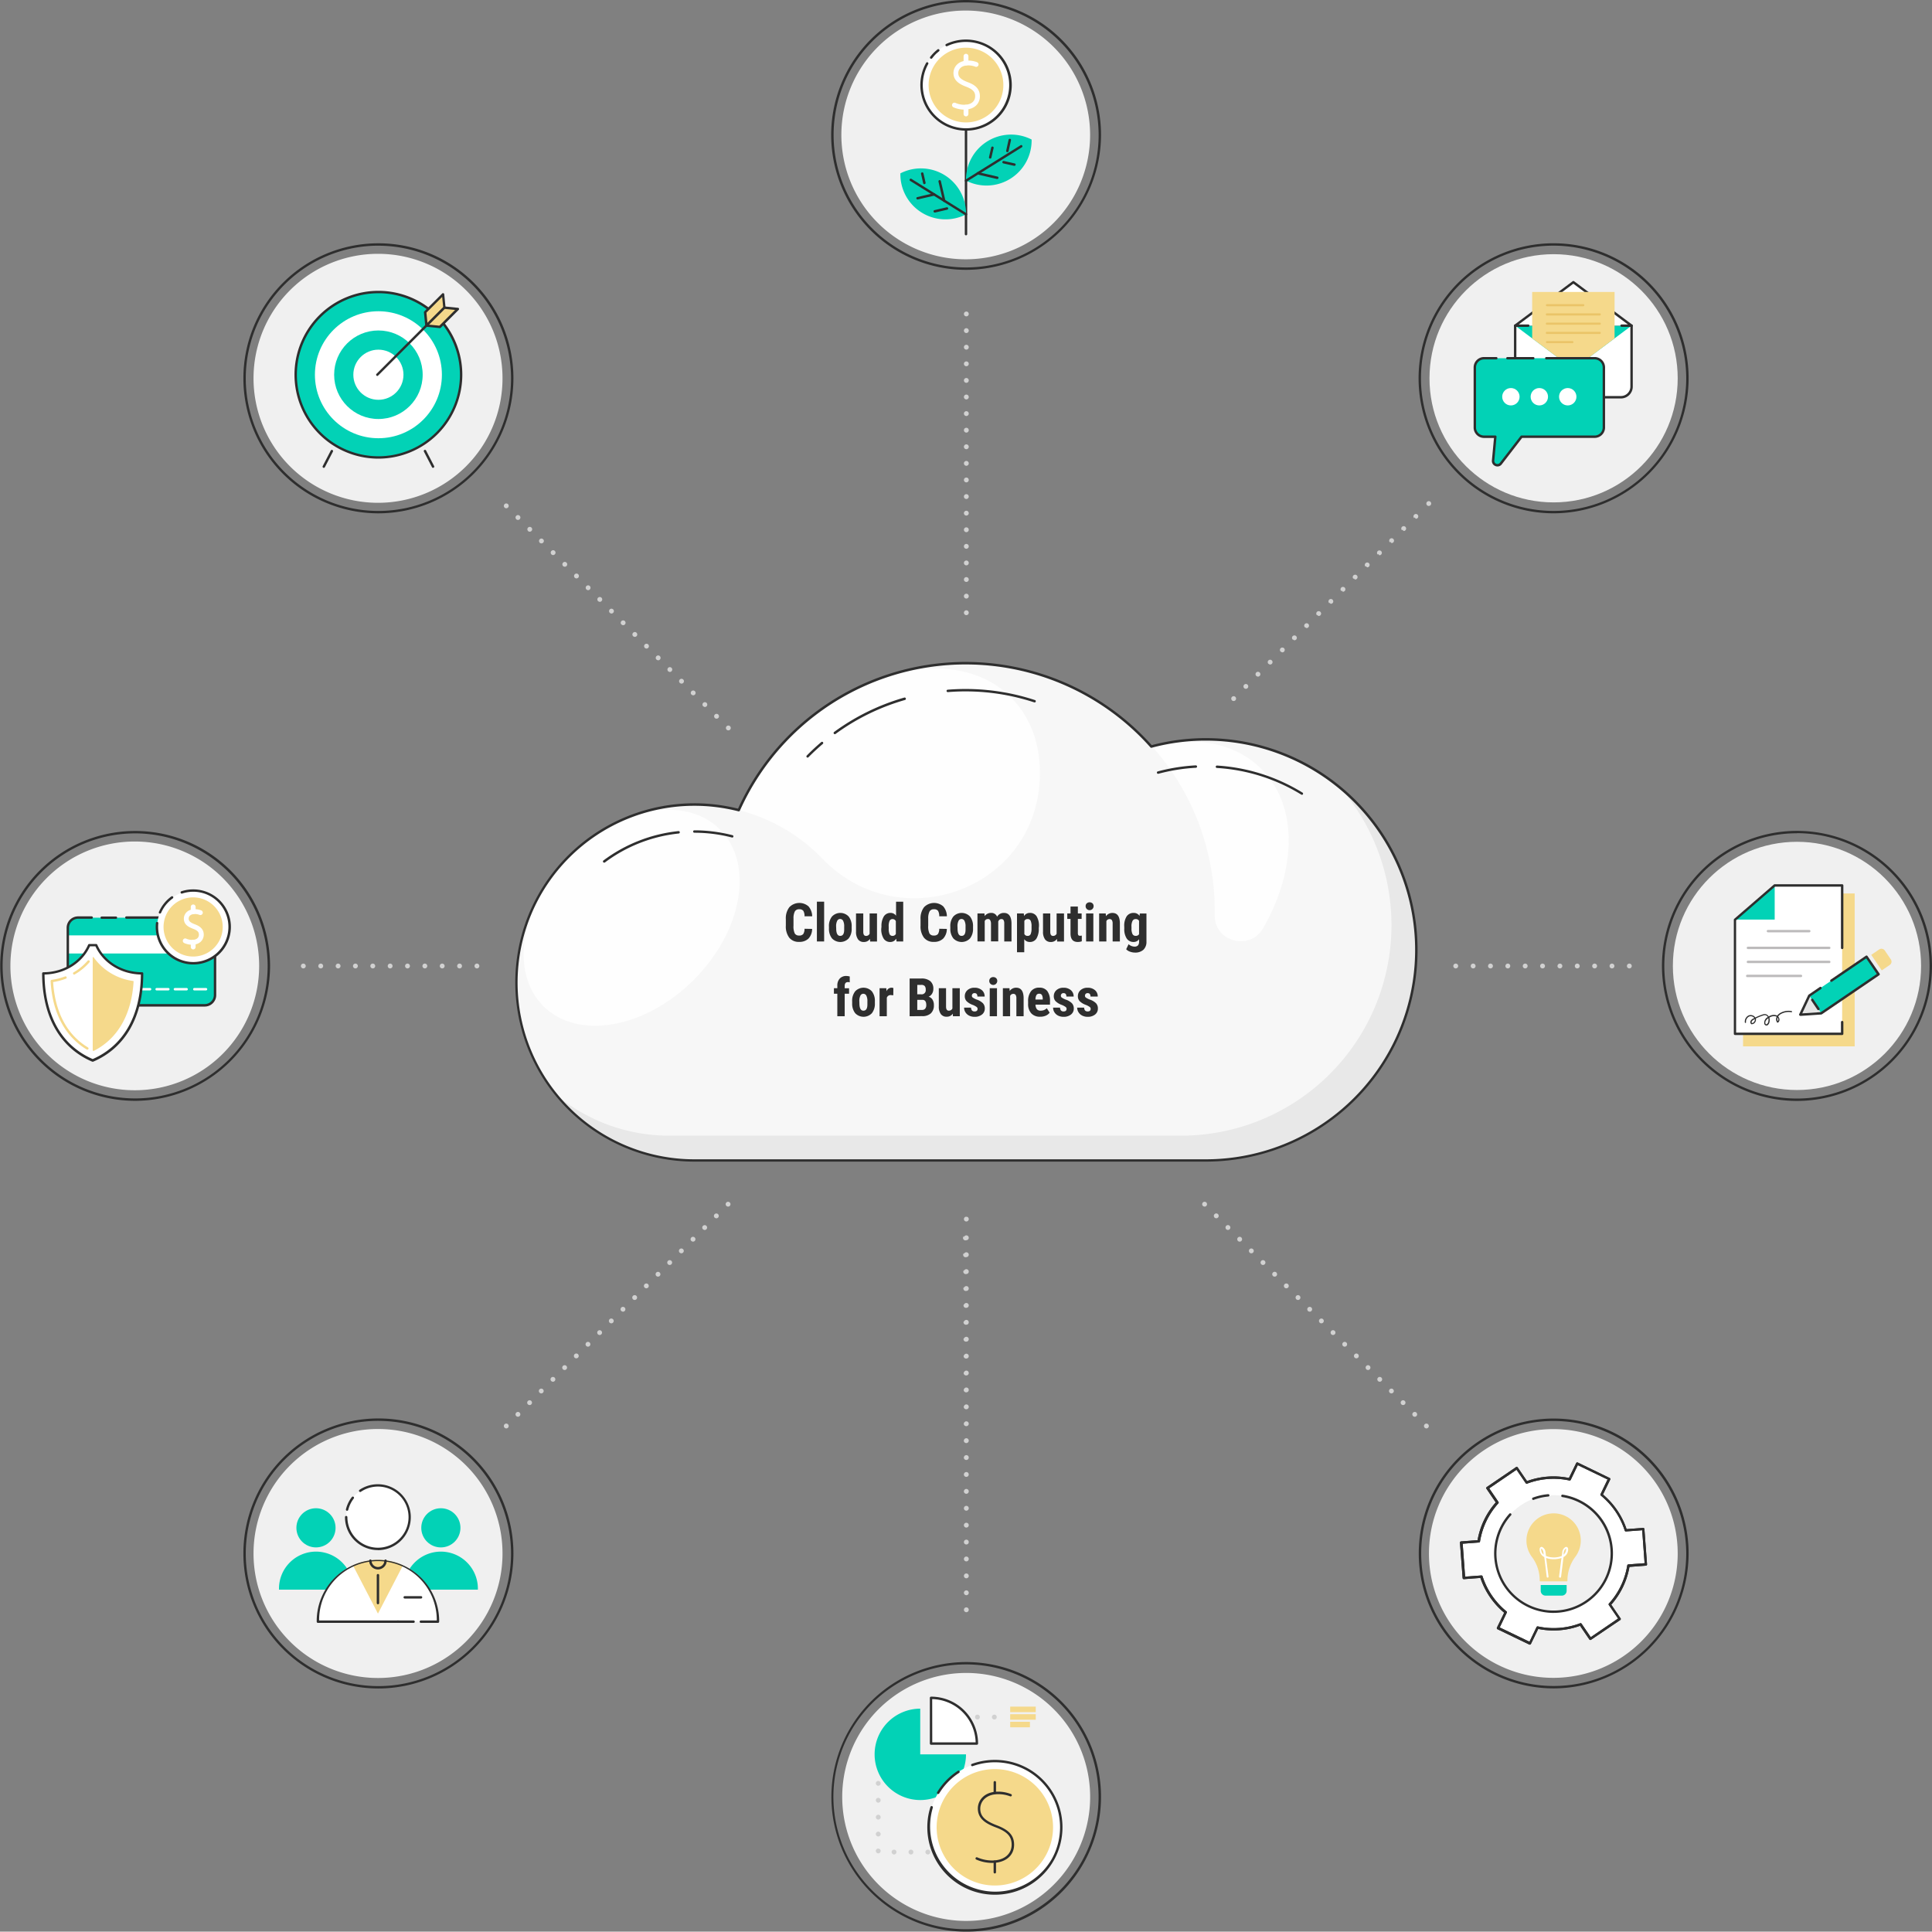 <svg id="Layer_1" data-name="Layer 1" xmlns="http://www.w3.org/2000/svg" viewBox="0 0 800 799.86"><rect x="0" y="0" width="800" height="799.86" fill="#808080" stroke="none"/><defs><style>.cls-1{fill:#f7f7f7;}.cls-2{fill:#fefefe;}.cls-3{fill:#e8e8e8;}.cls-4{fill:#2e2e2e;}.cls-5{fill:#d1d1d1;}.cls-6{fill:#f0f0f0;}.cls-7{fill:#fff;}.cls-8{fill:#02d2b6;}.cls-9{fill:#f5d98b;}.cls-10{fill:#eac468;}.cls-11{fill:#bdbbbc;}.cls-12{fill:#e6e6e6;}</style></defs><title>Artboard 1</title><path class="cls-1" d="M499.28,306.19a87.25,87.25,0,0,0-22.54,3A102.93,102.93,0,0,0,305.9,335.47a73.7,73.7,0,1,0-18.39,145.06H499.28a87.17,87.17,0,1,0,0-174.35Z"/><path class="cls-2" d="M522.28,318.38c-10.93-10.93-27.68-13.73-45.22-9.3A102.25,102.25,0,0,1,503,377.26q0,.83,0,1.65c-.17,11.06,14.55,15,20.05,5.43C536.68,360.53,537.84,333.94,522.28,318.38Z"/><path class="cls-3" d="M555.57,326.8A87.17,87.17,0,0,1,489,470.26H277.24a73.38,73.38,0,0,1-46.72-16.7,73.54,73.54,0,0,0,57,27H499.28A87.17,87.17,0,0,0,555.57,326.8Z"/><path class="cls-2" d="M418.57,288.73c-20.82-20.82-61.69-13.7-91.29,15.9A101.31,101.31,0,0,0,306,335.46a73.62,73.62,0,0,1,34.69,20.22c31,32.14,85.81,13.86,89.69-30.64C431.55,311.15,428,298.2,418.57,288.73Z"/><ellipse class="cls-2" cx="261.55" cy="380.02" rx="51.73" ry="36.38" transform="translate(-192.11 296.25) rotate(-45)"/><path class="cls-4" d="M499.28,481H287.51a74.19,74.19,0,1,1,18.1-146.15,103.43,103.43,0,0,1,171.29-26.3A87.68,87.68,0,1,1,499.28,481ZM287.51,333.66a73.19,73.19,0,0,0,0,146.38H499.28a86.68,86.68,0,1,0-22.41-170.41.5.5,0,0,1-.5-.15,102.43,102.43,0,0,0-170,26.2.5.5,0,0,1-.58.28A73.45,73.45,0,0,0,287.51,333.66Z"/><path class="cls-4" d="M250.17,357.2a.5.5,0,0,1-.3-.9,62.83,62.83,0,0,1,31.07-12.16.5.5,0,0,1,.1,1,61.82,61.82,0,0,0-30.58,12A.5.5,0,0,1,250.17,357.2Z"/><path class="cls-4" d="M303.12,346.77l-.12,0a62.31,62.31,0,0,0-15.49-1.95.5.5,0,1,1,0-1,63.33,63.33,0,0,1,15.74,2,.5.5,0,0,1-.12,1Z"/><path class="cls-4" d="M334.42,313.71a.5.5,0,0,1-.36-.85c1.91-1.94,3.93-3.82,6-5.58a.5.5,0,1,1,.65.76c-2.06,1.75-4.06,3.6-5.95,5.52A.5.5,0,0,1,334.42,313.71Z"/><path class="cls-4" d="M345.68,304a.5.5,0,0,1-.3-.9,92.29,92.29,0,0,1,29.07-14.25.5.5,0,0,1,.28,1A91.29,91.29,0,0,0,346,303.9.5.5,0,0,1,345.68,304Z"/><path class="cls-4" d="M428.33,290.81l-.16,0a91.13,91.13,0,0,0-35.68-4.22.5.5,0,1,1-.08-1,92.15,92.15,0,0,1,36.07,4.27.5.5,0,0,1-.16,1Z"/><path class="cls-4" d="M479.61,320.41a.5.5,0,0,1-.13-1,76.94,76.94,0,0,1,15.67-2.49.51.51,0,0,1,.53.47.5.5,0,0,1-.47.53,75.92,75.92,0,0,0-15.46,2.46Z"/><path class="cls-4" d="M539.09,329.1a.5.5,0,0,1-.26-.07A75.42,75.42,0,0,0,503.88,318a.5.5,0,0,1-.47-.53.51.51,0,0,1,.53-.47,76.43,76.43,0,0,1,35.41,11.21.5.5,0,0,1-.26.92Z"/><path class="cls-5" d="M400.14,505.8a1,1,0,0,1-.71-.3,1,1,0,0,1-.29-.7,1,1,0,0,1,.08-.38.93.93,0,0,1,.21-.33,1.12,1.12,0,0,1,.33-.22,1,1,0,0,1,.57,0l.19,0a1,1,0,0,1,.17.1.57.57,0,0,1,.16.12.93.93,0,0,1,.21.33,1,1,0,0,1,.08.38,1,1,0,0,1-.29.7,1,1,0,0,1-.71.3Z"/><path class="cls-5" d="M399.14,659.54a1,1,0,0,1,1-1h0a1,1,0,0,1,1,1h0a1,1,0,0,1-1,1h0A1,1,0,0,1,399.14,659.54Zm0-7a1,1,0,0,1,1-1h0a1,1,0,0,1,1,1h0a1,1,0,0,1-1,1h0A1,1,0,0,1,399.14,652.5Zm0-7a1,1,0,0,1,1-1h0a1,1,0,0,1,1,1h0a1,1,0,0,1-1,1h0A1,1,0,0,1,399.14,645.47Zm0-7a1,1,0,0,1,1-1h0a1,1,0,0,1,1,1h0a1,1,0,0,1-1,1h0A1,1,0,0,1,399.14,638.44Zm0-7a1,1,0,0,1,1-1h0a1,1,0,0,1,1,1h0a1,1,0,0,1-1,1h0A1,1,0,0,1,399.14,631.41Zm0-7a1,1,0,0,1,1-1h0a1,1,0,0,1,1,1h0a1,1,0,0,1-1,1h0A1,1,0,0,1,399.14,624.37Zm0-7a1,1,0,0,1,1-1h0a1,1,0,0,1,1,1h0a1,1,0,0,1-1,1h0A1,1,0,0,1,399.14,617.34Zm0-7a1,1,0,0,1,1-1h0a1,1,0,0,1,1,1h0a1,1,0,0,1-1,1h0A1,1,0,0,1,399.14,610.31Zm0-7a1,1,0,0,1,1-1h0a1,1,0,0,1,1,1h0a1,1,0,0,1-1,1h0A1,1,0,0,1,399.14,603.27Zm0-7a1,1,0,0,1,1-1h0a1,1,0,0,1,1,1h0a1,1,0,0,1-1,1h0A1,1,0,0,1,399.14,596.24Zm0-7a1,1,0,0,1,1-1h0a1,1,0,0,1,1,1h0a1,1,0,0,1-1,1h0A1,1,0,0,1,399.14,589.2Zm0-7a1,1,0,0,1,1-1h0a1,1,0,0,1,1,1h0a1,1,0,0,1-1,1h0A1,1,0,0,1,399.14,582.17Zm0-7a1,1,0,0,1,1-1h0a1,1,0,0,1,1,1h0a1,1,0,0,1-1,1h0A1,1,0,0,1,399.14,575.13Zm0-7a1,1,0,0,1,1-1h0a1,1,0,0,1,1,1h0a1,1,0,0,1-1,1h0A1,1,0,0,1,399.14,568.1Zm0-7a1,1,0,0,1,1-1h0a1,1,0,0,1,1,1h0a1,1,0,0,1-1,1h0A1,1,0,0,1,399.14,561.07Zm0-7a1,1,0,0,1,1-1h0a1,1,0,0,1,1,1h0a1,1,0,0,1-1,1h0A1,1,0,0,1,399.14,554Zm0-7a1,1,0,0,1,1-1h0a1,1,0,0,1,1,1h0a1,1,0,0,1-1,1h0A1,1,0,0,1,399.14,547Zm0-7a1,1,0,0,1,1-1h0a1,1,0,0,1,1,1h0a1,1,0,0,1-1,1h0A1,1,0,0,1,399.14,540Zm0-7a1,1,0,0,1,1-1h0a1,1,0,0,1,1,1h0a1,1,0,0,1-1,1h0A1,1,0,0,1,399.14,532.93Zm0-7a1,1,0,0,1,1-1h0a1,1,0,0,1,1,1h0a1,1,0,0,1-1,1h0A1,1,0,0,1,399.14,525.9Zm0-7a1,1,0,0,1,1-1h0a1,1,0,0,1,1,1h0a1,1,0,0,1-1,1h0A1,1,0,0,1,399.14,518.86Zm0-7a1,1,0,0,1,1-1h0a1,1,0,0,1,1,1h0a1,1,0,0,1-1,1h0A1,1,0,0,1,399.14,511.83Z"/><path class="cls-5" d="M400.14,667.58a1,1,0,0,1-.71-.3,1,1,0,0,1-.29-.7,1.05,1.05,0,0,1,.29-.71,1,1,0,0,1,.33-.22,1,1,0,0,1,.76,0,1.18,1.18,0,0,1,.33.22.93.93,0,0,1,.21.33,1,1,0,0,1,.08.38,1,1,0,0,1-.29.7A1,1,0,0,1,400.14,667.58Z"/><path class="cls-5" d="M400.14,131a1,1,0,0,1-.38-.08.94.94,0,0,1-.33-.21,1.05,1.05,0,0,1-.29-.71,1,1,0,0,1,.08-.38,1.16,1.16,0,0,1,.21-.33.93.93,0,0,1,.33-.21,1,1,0,0,1,1.09.21,1.15,1.15,0,0,1,.21.33,1,1,0,0,1,.08.38,1,1,0,0,1-1,1Z"/><path class="cls-5" d="M399.14,246.85a1,1,0,0,1,1-1h0a1,1,0,0,1,1,1h0a1,1,0,0,1-1,1h0A1,1,0,0,1,399.14,246.85Zm0-6.88a1,1,0,0,1,1-1h0a1,1,0,0,1,1,1h0a1,1,0,0,1-1,1h0A1,1,0,0,1,399.14,240Zm0-6.87a1,1,0,0,1,1-1h0a1,1,0,0,1,1,1h0a1,1,0,0,1-1,1h0A1,1,0,0,1,399.14,233.1Zm0-6.87a1,1,0,0,1,1-1h0a1,1,0,0,1,1,1h0a1,1,0,0,1-1,1h0A1,1,0,0,1,399.14,226.23Zm0-6.87a1,1,0,0,1,1-1h0a1,1,0,0,1,1,1h0a1,1,0,0,1-1,1h0A1,1,0,0,1,399.14,219.36Zm0-6.87a1,1,0,0,1,1-1h0a1,1,0,0,1,1,1h0a1,1,0,0,1-1,1h0A1,1,0,0,1,399.14,212.48Zm0-6.87a1,1,0,0,1,1-1h0a1,1,0,0,1,1,1h0a1,1,0,0,1-1,1h0A1,1,0,0,1,399.14,205.61Zm0-6.88a1,1,0,0,1,1-1h0a1,1,0,0,1,1,1h0a1,1,0,0,1-1,1h0A1,1,0,0,1,399.14,198.73Zm0-6.87a1,1,0,0,1,1-1h0a1,1,0,0,1,1,1h0a1,1,0,0,1-1,1h0A1,1,0,0,1,399.14,191.86Zm0-6.87a1,1,0,0,1,1-1h0a1,1,0,0,1,1,1h0a1,1,0,0,1-1,1h0A1,1,0,0,1,399.14,185Zm0-6.87a1,1,0,0,1,1-1h0a1,1,0,0,1,1,1h0a1,1,0,0,1-1,1h0A1,1,0,0,1,399.14,178.12Zm0-6.87a1,1,0,0,1,1-1h0a1,1,0,0,1,1,1h0a1,1,0,0,1-1,1h0A1,1,0,0,1,399.14,171.25Zm0-6.87a1,1,0,0,1,1-1h0a1,1,0,0,1,1,1h0a1,1,0,0,1-1,1h0A1,1,0,0,1,399.14,164.37Zm0-6.87a1,1,0,0,1,1-1h0a1,1,0,0,1,1,1h0a1,1,0,0,1-1,1h0A1,1,0,0,1,399.14,157.5Zm0-6.87a1,1,0,0,1,1-1h0a1,1,0,0,1,1,1h0a1,1,0,0,1-1,1h0A1,1,0,0,1,399.14,150.63Zm0-6.88a1,1,0,0,1,1-1h0a1,1,0,0,1,1,1h0a1,1,0,0,1-1,1h0A1,1,0,0,1,399.14,143.75Zm0-6.87a1,1,0,0,1,1-1h0a1,1,0,0,1,1,1h0a1,1,0,0,1-1,1h0A1,1,0,0,1,399.14,136.88Z"/><path class="cls-5" d="M400.14,254.72a1,1,0,0,1-.38-.08.84.84,0,0,1-.33-.22,1,1,0,0,1-.29-.7,1,1,0,0,1,.29-.71,1,1,0,0,1,.33-.22,1,1,0,0,1,1.09.22,1,1,0,0,1,.29.71,1,1,0,0,1-.29.7A1,1,0,0,1,400.14,254.72Z"/><path class="cls-5" d="M197.49,401a.91.91,0,0,1-.39-.08,1,1,0,0,1-.32-.21,1,1,0,0,1,0-1.42,1,1,0,0,1,.32-.21,1,1,0,0,1,.77,0,1,1,0,0,1,.32.21,1,1,0,0,1,0,1.42,1,1,0,0,1-.32.21A.84.84,0,0,1,197.49,401Z"/><path class="cls-5" d="M189.3,400a1,1,0,0,1,1-1h0a1,1,0,0,1,1,1h0a1,1,0,0,1-1,1h0A1,1,0,0,1,189.3,400Zm-7.19,0a1,1,0,0,1,1-1h0a1,1,0,0,1,1,1h0a1,1,0,0,1-1,1h0A1,1,0,0,1,182.11,400Zm-7.19,0a1,1,0,0,1,1-1h0a1,1,0,0,1,1,1h0a1,1,0,0,1-1,1h0A1,1,0,0,1,174.92,400Zm-7.18,0a1,1,0,0,1,1-1h0a1,1,0,0,1,1,1h0a1,1,0,0,1-1,1h0A1,1,0,0,1,167.74,400Zm-7.19,0a1,1,0,0,1,1-1h0a1,1,0,0,1,1,1h0a1,1,0,0,1-1,1h0A1,1,0,0,1,160.55,400Zm-7.19,0a1,1,0,0,1,1-1h0a1,1,0,0,1,1,1h0a1,1,0,0,1-1,1h0A1,1,0,0,1,153.36,400Zm-7.19,0a1,1,0,0,1,1-1h0a1,1,0,0,1,1,1h0a1,1,0,0,1-1,1h0A1,1,0,0,1,146.17,400ZM139,400a1,1,0,0,1,1-1h0a1,1,0,0,1,1,1h0a1,1,0,0,1-1,1h0A1,1,0,0,1,139,400Zm-7.19,0a1,1,0,0,1,1-1h0a1,1,0,0,1,1,1h0a1,1,0,0,1-1,1h0A1,1,0,0,1,131.8,400Z"/><path class="cls-5" d="M125.6,401a.84.84,0,0,1-.38-.08,1,1,0,0,1-.62-.92,1,1,0,0,1,.08-.38,1.15,1.15,0,0,1,.21-.33,1,1,0,0,1,.33-.21,1,1,0,0,1,1.09.21,1.14,1.14,0,0,1,.21.33,1,1,0,0,1,.08.38,1,1,0,0,1-.29.71A1,1,0,0,1,125.6,401Z"/><path class="cls-5" d="M674.68,401a.91.91,0,0,1-.39-.08,1,1,0,0,1-.54-1.3,1.18,1.18,0,0,1,.22-.33,1,1,0,0,1,.32-.21,1,1,0,0,1,1.31.54,1,1,0,0,1-.92,1.38Z"/><path class="cls-5" d="M666.49,400a1,1,0,0,1,1-1h0a1,1,0,0,1,1,1h0a1,1,0,0,1-1,1h0A1,1,0,0,1,666.49,400Zm-7.19,0a1,1,0,0,1,1-1h0a1,1,0,0,1,1,1h0a1,1,0,0,1-1,1h0A1,1,0,0,1,659.3,400Zm-7.19,0a1,1,0,0,1,1-1h0a1,1,0,0,1,1,1h0a1,1,0,0,1-1,1h0A1,1,0,0,1,652.1,400Zm-7.18,0a1,1,0,0,1,1-1h0a1,1,0,0,1,1,1h0a1,1,0,0,1-1,1h0A1,1,0,0,1,644.92,400Zm-7.19,0a1,1,0,0,1,1-1h0a1,1,0,0,1,1,1h0a1,1,0,0,1-1,1h0A1,1,0,0,1,637.73,400Zm-7.19,0a1,1,0,0,1,1-1h0a1,1,0,0,1,1,1h0a1,1,0,0,1-1,1h0A1,1,0,0,1,630.54,400Zm-7.19,0a1,1,0,0,1,1-1h0a1,1,0,0,1,1,1h0a1,1,0,0,1-1,1h0A1,1,0,0,1,623.35,400Zm-7.18,0a1,1,0,0,1,1-1h0a1,1,0,0,1,1,1h0a1,1,0,0,1-1,1h0A1,1,0,0,1,616.17,400ZM609,400a1,1,0,0,1,1-1h0a1,1,0,0,1,1,1h0a1,1,0,0,1-1,1h0A1,1,0,0,1,609,400Z"/><path class="cls-5" d="M602.79,401a.84.84,0,0,1-.38-.08,1.15,1.15,0,0,1-.33-.21,1,1,0,0,1,0-1.42,1.15,1.15,0,0,1,.33-.21,1,1,0,0,1,1.09.21,1,1,0,0,1-.71,1.71Z"/><path class="cls-5" d="M301.48,499.63a1,1,0,0,1-1-1,1.05,1.05,0,0,1,.29-.71.93.93,0,0,1,.33-.21,1,1,0,0,1,.76,0,1.15,1.15,0,0,1,.33.21,1.05,1.05,0,0,1,.29.71,1,1,0,0,1-.29.71A1,1,0,0,1,301.48,499.63Z"/><path class="cls-5" d="M213.76,586.35a1,1,0,0,1,0-1.41h0a1,1,0,0,1,1.41,0h0a1,1,0,0,1,0,1.41h0a1,1,0,0,1-.71.29h0A1,1,0,0,1,213.76,586.35Zm4.83-4.83a1,1,0,0,1,0-1.41h0a1,1,0,0,1,1.41,0h0a1,1,0,0,1,0,1.41h0a1,1,0,0,1-.7.29h0A1,1,0,0,1,218.6,581.51Zm4.83-4.83a1,1,0,0,1,0-1.41h0a1,1,0,0,1,1.41,0h0a1,1,0,0,1,0,1.41h0a1,1,0,0,1-.7.29h0A1,1,0,0,1,223.43,576.68Zm4.83-4.83a1,1,0,0,1,0-1.41h0a1,1,0,0,1,1.41,0h0a1,1,0,0,1,0,1.41h0a1,1,0,0,1-.7.29h0A1,1,0,0,1,228.26,571.85ZM233.1,567a1,1,0,0,1,0-1.41h0a1,1,0,0,1,1.41,0h0a1,1,0,0,1,0,1.41h0a1,1,0,0,1-.7.29h0A1,1,0,0,1,233.1,567Zm4.83-4.83a1,1,0,0,1,0-1.42h0a1,1,0,0,1,1.41,0h0a1,1,0,0,1,0,1.42h0a1,1,0,0,1-.7.29h0A1,1,0,0,1,237.93,562.18Zm4.83-4.83a1,1,0,0,1,0-1.41h0a1,1,0,0,1,1.41,0h0a1,1,0,0,1,0,1.41h0a1,1,0,0,1-.7.29h0A1,1,0,0,1,242.77,557.34Zm4.83-4.83a1,1,0,0,1,0-1.41h0a1,1,0,0,1,1.41,0h0a1,1,0,0,1,0,1.41h0a1,1,0,0,1-.7.29h0A1,1,0,0,1,247.6,552.51Zm4.83-4.83a1,1,0,0,1,0-1.42h0a1,1,0,0,1,1.41,0h0a1,1,0,0,1,0,1.42h0a1,1,0,0,1-.7.29h0A1,1,0,0,1,252.43,547.68Zm4.83-4.83a1,1,0,0,1,0-1.42h0a1,1,0,0,1,1.41,0h0a1,1,0,0,1,0,1.42h0a1,1,0,0,1-.7.29h0A1,1,0,0,1,257.27,542.84ZM262.1,538a1,1,0,0,1,0-1.42h0a1,1,0,0,1,1.41,0h0a1,1,0,0,1,0,1.42h0a1,1,0,0,1-.7.29h0A1,1,0,0,1,262.1,538Zm4.83-4.83a1,1,0,0,1,0-1.42h0a1,1,0,0,1,1.41,0h0a1,1,0,0,1,0,1.42h0a1,1,0,0,1-.7.29h0A1,1,0,0,1,266.94,533.17Zm4.83-4.83a1,1,0,0,1,0-1.41h0a1,1,0,0,1,1.41,0h0a1,1,0,0,1,0,1.41h0a1,1,0,0,1-.7.29h0A1,1,0,0,1,271.77,528.34Zm4.83-4.83a1,1,0,0,1,0-1.42h0a1,1,0,0,1,1.42,0h0a1,1,0,0,1,0,1.42h0a1,1,0,0,1-.71.29h0A1,1,0,0,1,276.6,523.51Zm4.83-4.83a1,1,0,0,1,0-1.42h0a1,1,0,0,1,1.42,0h0a1,1,0,0,1,0,1.42h0a1,1,0,0,1-.71.29h0A1,1,0,0,1,281.44,518.67Zm4.83-4.83a1,1,0,0,1,0-1.42h0a1,1,0,0,1,1.42,0h0a1,1,0,0,1,0,1.42h0a1,1,0,0,1-.71.29h0A1,1,0,0,1,286.27,513.84Zm4.83-4.83a1,1,0,0,1,0-1.42h0a1,1,0,0,1,1.42,0h0a1,1,0,0,1,0,1.42h0a1,1,0,0,1-.71.29h0A1,1,0,0,1,291.11,509Zm4.83-4.83a1,1,0,0,1,0-1.42h0a1,1,0,0,1,1.42,0h0a1,1,0,0,1,0,1.42h0a1,1,0,0,1-.71.29h0A1,1,0,0,1,295.94,504.17Z"/><path class="cls-5" d="M209.63,591.48a1,1,0,0,1-.38-.08,1.07,1.07,0,0,1-.54-.54,1,1,0,0,1,.22-1.09,1,1,0,0,1,.32-.22,1,1,0,0,1,.58-.06l.19.06.17.09a.94.94,0,0,1,.15.13,1,1,0,0,1,.22,1.09.87.87,0,0,1-.22.32.88.88,0,0,1-.32.22A1,1,0,0,1,209.63,591.48Z"/><path class="cls-5" d="M591.62,209.49l-.19,0a.61.61,0,0,1-.19-.06.55.55,0,0,1-.17-.09l-.16-.12a1.05,1.05,0,0,1-.29-.71,1,1,0,0,1,.08-.38.94.94,0,0,1,.21-.33,1,1,0,0,1,.16-.12.55.55,0,0,1,.17-.09.61.61,0,0,1,.19-.06,1,1,0,0,1,.9.27,1.13,1.13,0,0,1,.22.33,1,1,0,0,1,.07.38,1,1,0,0,1-1,1Z"/><path class="cls-5" d="M515.18,284.93a1,1,0,0,1,0-1.41h0a1,1,0,0,1,1.41,0h0a1,1,0,0,1,0,1.41h0a1,1,0,0,1-.7.29h0A1,1,0,0,1,515.18,284.93Zm5-5.05a1,1,0,0,1,0-1.41h0a1,1,0,0,1,1.42,0h0a1,1,0,0,1,0,1.41h0a1,1,0,0,1-.71.3h0A1,1,0,0,1,520.22,279.88Zm5.05-5a1,1,0,0,1,0-1.41h0a1,1,0,0,1,1.41,0h0a1,1,0,0,1,0,1.41h0a1,1,0,0,1-.7.29h0A1,1,0,0,1,525.27,274.84Zm5.05-5.05a1,1,0,0,1,0-1.41h0a1,1,0,0,1,1.41,0h0a1,1,0,0,1,0,1.41h0a1,1,0,0,1-.71.3h0A1,1,0,0,1,530.33,269.78Zm5-5a1,1,0,0,1,0-1.42h0a1,1,0,0,1,1.42,0h0a1,1,0,0,1,0,1.42h0a1,1,0,0,1-.71.29h0A1,1,0,0,1,535.37,264.74Zm5.05-5.05a1,1,0,0,1,0-1.41h0a1,1,0,0,1,1.41,0h0a1,1,0,0,1,0,1.41h0a1,1,0,0,1-.71.29h0A1,1,0,0,1,540.42,259.69Zm5-5a1,1,0,0,1,0-1.42h0a1,1,0,0,1,1.42,0h0a1,1,0,0,1,0,1.42h0a1,1,0,0,1-.71.29h0A1,1,0,0,1,545.47,254.64Zm5.05-5.05a1,1,0,0,1,0-1.41h0a1,1,0,0,1,1.41,0h0a1,1,0,0,1,0,1.41h0a1,1,0,0,1-.7.29h0A1,1,0,0,1,550.52,249.59Zm5-5a1,1,0,0,1,0-1.42h0a1,1,0,0,1,1.42,0h0a1,1,0,0,1,0,1.42h0a1,1,0,0,1-.71.29h0A1,1,0,0,1,555.57,244.54Zm5.05-5.05a1,1,0,0,1,0-1.42h0a1,1,0,0,1,1.41,0h0a1,1,0,0,1,0,1.42h0a1,1,0,0,1-.7.29h0A1,1,0,0,1,560.62,239.49Zm5-5.05a1,1,0,0,1,0-1.41h0a1,1,0,0,1,1.42,0h0a1,1,0,0,1,0,1.41h0a1,1,0,0,1-.71.3h0A1,1,0,0,1,565.66,234.44Zm5.05-5a1,1,0,0,1,0-1.42h0a1,1,0,0,1,1.42,0h0a1,1,0,0,1,0,1.42h0a1,1,0,0,1-.71.29h0A1,1,0,0,1,570.72,229.39Zm5.05-5.05a1,1,0,0,1,0-1.41h0a1,1,0,0,1,1.41,0h0a1,1,0,0,1,0,1.41h0a1,1,0,0,1-.71.3h0A1,1,0,0,1,575.77,224.34Zm5-5a1,1,0,0,1,0-1.42h0a1,1,0,0,1,1.42,0h0a1,1,0,0,1,0,1.42h0a1,1,0,0,1-.71.29h0A1,1,0,0,1,580.81,219.3Zm5.05-5.05a1,1,0,0,1,0-1.41h0a1,1,0,0,1,1.41,0h0a1,1,0,0,1,0,1.41h0a1,1,0,0,1-.7.29h0A1,1,0,0,1,585.87,214.24Z"/><path class="cls-5" d="M510.83,290.28a1,1,0,0,1-.71-.29,1.15,1.15,0,0,1-.21-.33,1,1,0,0,1-.08-.38,1.05,1.05,0,0,1,.29-.71,1,1,0,0,1,.33-.21.92.92,0,0,1,.76,0,1,1,0,0,1,.33.21,1,1,0,0,1,.29.71.84.84,0,0,1-.08.38,1.14,1.14,0,0,1-.21.33,1,1,0,0,1-.33.21A1,1,0,0,1,510.83,290.28Z"/><path class="cls-5" d="M301.59,302.43a1,1,0,0,1-1-1,1,1,0,0,1,.08-.39.87.87,0,0,1,.22-.32,1,1,0,0,1,.9-.27l.19.05.17.09a.93.93,0,0,1,.15.13,1,1,0,0,1,.22.32,1,1,0,0,1,.08.39,1,1,0,0,1-1,1Z"/><path class="cls-5" d="M296,297.3a1,1,0,0,1,0-1.42h0a1,1,0,0,1,1.42,0h0a1,1,0,0,1,0,1.42h0a1,1,0,0,1-.71.29h0A1,1,0,0,1,296,297.3Zm-4.83-4.84a1,1,0,0,1,0-1.41h0a1,1,0,0,1,1.41,0h0a1,1,0,0,1,0,1.41h0a1,1,0,0,1-.71.29h0A1,1,0,0,1,291.22,292.45Zm-4.84-4.83a1,1,0,0,1,0-1.42h0a1,1,0,0,1,1.41,0h0a1,1,0,0,1,0,1.42h0a1,1,0,0,1-.7.29h0A1,1,0,0,1,286.37,287.62Zm-4.84-4.84a1,1,0,0,1,0-1.42h0a1,1,0,0,1,1.42,0h0a1,1,0,0,1,0,1.42h0a1,1,0,0,1-.71.29h0A1,1,0,0,1,281.53,282.78Zm-4.83-4.84a1,1,0,0,1,0-1.41h0a1,1,0,0,1,1.41,0h0a1,1,0,0,1,0,1.41h0a1,1,0,0,1-.7.3h0A1,1,0,0,1,276.69,277.93Zm-4.84-4.83a1,1,0,0,1,0-1.42h0a1,1,0,0,1,1.42,0h0a1,1,0,0,1,0,1.42h0a1,1,0,0,1-.71.29h0A1,1,0,0,1,271.85,273.1ZM267,268.26a1,1,0,0,1,0-1.41h0a1,1,0,0,1,1.41,0h0a1,1,0,0,1,0,1.41h0a1,1,0,0,1-.71.3h0A1,1,0,0,1,267,268.26Zm-4.84-4.83a1,1,0,0,1,0-1.42h0a1,1,0,0,1,1.42,0h0a1,1,0,0,1,0,1.42h0a1,1,0,0,1-.71.29h0A1,1,0,0,1,262.17,263.42Zm-4.84-4.84a1,1,0,0,1,0-1.41h0a1,1,0,0,1,1.42,0h0a1,1,0,0,1,0,1.41h0a1,1,0,0,1-.71.29h0A1,1,0,0,1,257.33,258.58Zm-4.83-4.84a1,1,0,0,1,0-1.41h0a1,1,0,0,1,1.41,0h0a1,1,0,0,1,0,1.41h0a1,1,0,0,1-.7.3h0A1,1,0,0,1,252.49,253.73Zm-4.84-4.83a1,1,0,0,1,0-1.42h0a1,1,0,0,1,1.42,0h0a1,1,0,0,1,0,1.42h0a1,1,0,0,1-.71.29h0A1,1,0,0,1,247.65,248.9Zm-4.83-4.84a1,1,0,0,1,0-1.41h0a1,1,0,0,1,1.41,0h0a1,1,0,0,1,0,1.41h0a1,1,0,0,1-.71.3h0A1,1,0,0,1,242.82,244.06ZM238,239.22a1,1,0,0,1,0-1.42h0a1,1,0,0,1,1.42,0h0a1,1,0,0,1,0,1.42h0a1,1,0,0,1-.71.29h0A1,1,0,0,1,238,239.22Zm-4.84-4.84a1,1,0,0,1,0-1.41h0a1,1,0,0,1,1.42,0h0a1,1,0,0,1,0,1.41h0a1,1,0,0,1-.71.29h0A1,1,0,0,1,233.13,234.38Zm-4.83-4.84a1,1,0,0,1,0-1.41h0a1,1,0,0,1,1.41,0h0a1,1,0,0,1,0,1.41h0a1,1,0,0,1-.7.3h0A1,1,0,0,1,228.29,229.53Zm-4.84-4.83a1,1,0,0,1,0-1.41h0a1,1,0,0,1,1.42,0h0a1,1,0,0,1,0,1.41h0a1,1,0,0,1-.71.29h0A1,1,0,0,1,223.45,224.7Zm-4.83-4.84a1,1,0,0,1,0-1.41h0a1,1,0,0,1,1.41,0h0a1,1,0,0,1,0,1.41h0a1,1,0,0,1-.71.3h0A1,1,0,0,1,218.62,219.86ZM213.77,215a1,1,0,0,1,0-1.42h0a1,1,0,0,1,1.42,0h0a1,1,0,0,1,0,1.42h0a1,1,0,0,1-.71.29h0A1,1,0,0,1,213.77,215Z"/><path class="cls-5" d="M209.64,210.47a1,1,0,0,1-1-1,1,1,0,0,1,.3-.71,1,1,0,0,1,1.41,0,1,1,0,0,1-.71,1.7Z"/><path class="cls-5" d="M590.64,591.48a1,1,0,0,1-.38-.08.88.88,0,0,1-.32-.22.87.87,0,0,1-.22-.32,1,1,0,0,1-.08-.38,1,1,0,0,1,.08-.39.88.88,0,0,1,.22-.32,1,1,0,0,1,.32-.22,1,1,0,0,1,.77,0,1,1,0,0,1,.32.22,1,1,0,0,1,.22,1.09,1.07,1.07,0,0,1-.54.54A1,1,0,0,1,590.64,591.48Z"/><path class="cls-5" d="M585.11,586.35a1,1,0,0,1,0-1.41h0a1,1,0,0,1,1.41,0h0a1,1,0,0,1,0,1.41h0a1,1,0,0,1-.71.3h0A1,1,0,0,1,585.11,586.35Zm-4.83-4.83a1,1,0,0,1,0-1.41h0a1,1,0,0,1,1.41,0h0a1,1,0,0,1,0,1.41h0a1,1,0,0,1-.71.29h0A1,1,0,0,1,580.27,581.51Zm-4.83-4.83a1,1,0,0,1,0-1.41h0a1,1,0,0,1,1.41,0h0a1,1,0,0,1,0,1.41h0a1,1,0,0,1-.71.29h0A1,1,0,0,1,575.44,576.68Zm-4.84-4.83a1,1,0,0,1,0-1.41h0a1,1,0,0,1,1.42,0h0a1,1,0,0,1,0,1.41h0a1,1,0,0,1-.71.29h0A1,1,0,0,1,570.6,571.85ZM565.77,567a1,1,0,0,1,0-1.41h0a1,1,0,0,1,1.41,0h0a1,1,0,0,1,0,1.41h0a1,1,0,0,1-.71.29h0A1,1,0,0,1,565.77,567Zm-4.83-4.83a1,1,0,0,1,0-1.41h0a1,1,0,0,1,1.41,0h0a1,1,0,0,1,0,1.41h0a1,1,0,0,1-.71.29h0A1,1,0,0,1,560.94,562.18Zm-4.83-4.83a1,1,0,0,1,0-1.41h0a1,1,0,0,1,1.41,0h0a1,1,0,0,1,0,1.41h0a1,1,0,0,1-.71.29h0A1,1,0,0,1,556.1,557.34Zm-4.84-4.83a1,1,0,0,1,0-1.41h0a1,1,0,0,1,1.42,0h0a1,1,0,0,1,0,1.41h0a1,1,0,0,1-.71.29h0A1,1,0,0,1,551.26,552.51Zm-4.82-4.83a1,1,0,0,1,0-1.41h0a1,1,0,0,1,1.41,0h0a1,1,0,0,1,0,1.41h0a1,1,0,0,1-.71.29h0A1,1,0,0,1,546.44,547.68Zm-4.84-4.83a1,1,0,0,1,0-1.41h0a1,1,0,0,1,1.42,0h0a1,1,0,0,1,0,1.41h0a1,1,0,0,1-.71.29h0A1,1,0,0,1,541.59,542.84ZM536.77,538a1,1,0,0,1,0-1.42h0a1,1,0,0,1,1.41,0h0a1,1,0,0,1,0,1.42h0a1,1,0,0,1-.71.29h0A1,1,0,0,1,536.77,538Zm-4.84-4.83a1,1,0,0,1,0-1.42h0a1,1,0,0,1,1.42,0h0a1,1,0,0,1,0,1.42h0a1,1,0,0,1-.71.29h0A1,1,0,0,1,531.92,533.17Zm-4.83-4.83a1,1,0,0,1,0-1.42h0a1,1,0,0,1,1.42,0h0a1,1,0,0,1,0,1.42h0a1,1,0,0,1-.71.29h0A1,1,0,0,1,527.09,528.34Zm-4.83-4.83a1,1,0,0,1,0-1.42h0a1,1,0,0,1,1.42,0h0a1,1,0,0,1,0,1.42h0a1,1,0,0,1-.71.29h0A1,1,0,0,1,522.26,523.51Zm-4.83-4.83a1,1,0,0,1,0-1.42h0a1,1,0,0,1,1.42,0h0a1,1,0,0,1,0,1.42h0a1,1,0,0,1-.71.29h0A1,1,0,0,1,517.42,518.67Zm-4.83-4.83a1,1,0,0,1,0-1.42h0a1,1,0,0,1,1.42,0h0a1,1,0,0,1,0,1.42h0a1,1,0,0,1-.71.29h0A1,1,0,0,1,512.59,513.84ZM507.75,509a1,1,0,0,1,0-1.42h0a1,1,0,0,1,1.42,0h0a1,1,0,0,1,0,1.42h0a1,1,0,0,1-.71.29h0A1,1,0,0,1,507.75,509Zm-4.83-4.83a1,1,0,0,1,0-1.42h0a1,1,0,0,1,1.42,0h0a1,1,0,0,1,0,1.42h0a1,1,0,0,1-.71.29h0A1,1,0,0,1,502.92,504.17Z"/><path class="cls-5" d="M498.8,499.63a1,1,0,0,1-1-1,1.05,1.05,0,0,1,.29-.71,1,1,0,0,1,1.09-.21,1.15,1.15,0,0,1,.33.21,1.05,1.05,0,0,1,.29.71,1,1,0,0,1-1,1Z"/><path class="cls-4" d="M643.31,212.55a55.91,55.91,0,1,1,55.91-55.91A56,56,0,0,1,643.31,212.55Zm0-110.83a54.92,54.92,0,1,0,54.92,54.92A55,55,0,0,0,643.31,101.72Z"/><circle class="cls-6" cx="643.31" cy="156.64" r="51.39"/><path class="cls-7" d="M627.4,134.85h48.2a0,0,0,0,1,0,0v25.22a4.41,4.41,0,0,1-4.41,4.41H631.81a4.41,4.41,0,0,1-4.41-4.41V134.85A0,0,0,0,1,627.4,134.85Z"/><path class="cls-4" d="M671.19,165H631.81a4.91,4.91,0,0,1-4.91-4.91V134.85a.5.5,0,0,1,.5-.5h48.2a.5.5,0,0,1,.5.5v25.22A4.91,4.91,0,0,1,671.19,165ZM627.9,135.35v24.72a3.91,3.91,0,0,0,3.91,3.91h39.38a3.91,3.91,0,0,0,3.91-3.91V135.35Z"/><polygon class="cls-8" points="675.6 134.85 627.4 134.85 651.5 152.86 675.6 134.85"/><polygon class="cls-7" points="627.4 134.85 651.5 116.85 675.6 134.85 627.4 134.85"/><path class="cls-4" d="M675.6,135.35h-4.14a.5.5,0,1,1,0-1h2.63l-22.6-16.88-22.6,16.88h3.92a.5.5,0,1,1,0,1H627.4a.5.5,0,0,1-.3-.9l24.1-18a.5.5,0,0,1,.6,0l24.1,18a.5.5,0,0,1-.3.9Z"/><polygon class="cls-9" points="634.44 140.11 651.5 152.86 668.56 140.11 668.56 120.9 634.44 120.9 634.44 140.11"/><path class="cls-10" d="M655.52,126.82h-15a.45.45,0,0,1,0-.89h15a.45.45,0,1,1,0,.89Z"/><path class="cls-10" d="M662.48,130.64h-22a.45.45,0,0,1,0-.89h22a.45.45,0,0,1,0,.89Z"/><path class="cls-10" d="M662.48,134.47h-22a.45.45,0,0,1,0-.89h22a.45.45,0,0,1,0,.89Z"/><path class="cls-10" d="M662.48,138.29h-22a.45.45,0,0,1,0-.89h22a.45.45,0,0,1,0,.89Z"/><path class="cls-10" d="M651,142.11H640.52a.45.45,0,0,1,0-.89H651a.45.45,0,1,1,0,.89Z"/><path class="cls-8" d="M619.58,148.33h-5.06a3.83,3.83,0,0,0-3.83,3.83V177a3.83,3.83,0,0,0,3.83,3.83h4.66l-.92,9.84a1.79,1.79,0,0,0,3.2,1.26l8.56-11.1h30.27a3.83,3.83,0,0,0,3.83-3.83V152.16a3.83,3.83,0,0,0-3.83-3.83h-20"/><path class="cls-4" d="M620.06,193.16a2.35,2.35,0,0,1-.86-.17,2.25,2.25,0,0,1-1.44-2.35l.87-9.29h-4.11a4.33,4.33,0,0,1-4.33-4.33V152.16a4.33,4.33,0,0,1,4.33-4.33h5.06a.5.5,0,1,1,0,1h-5.06a3.33,3.33,0,0,0-3.33,3.33V177a3.33,3.33,0,0,0,3.33,3.33h4.66a.5.5,0,0,1,.5.55l-.92,9.84a1.29,1.29,0,0,0,2.31.91l8.56-11.1a.5.5,0,0,1,.4-.19h30.27a3.33,3.33,0,0,0,3.33-3.33V152.16a3.33,3.33,0,0,0-3.33-3.33h-20a.5.5,0,1,1,0-1h20a4.33,4.33,0,0,1,4.33,4.33V177a4.33,4.33,0,0,1-4.33,4.33h-30l-8.41,10.91A2.25,2.25,0,0,1,620.06,193.16Z"/><path class="cls-4" d="M634.88,148.83H624.2a.5.5,0,1,1,0-1h10.69a.5.5,0,1,1,0,1Z"/><circle class="cls-7" cx="625.63" cy="164.28" r="3.6"/><circle class="cls-7" cx="637.4" cy="164.28" r="3.6"/><circle class="cls-7" cx="649.17" cy="164.28" r="3.6"/><path class="cls-4" d="M399.91,799.86a55.82,55.82,0,1,1,48.91-28.6A55.61,55.61,0,0,1,399.91,799.86Zm.14-110.66a55,55,0,0,0-48,28.12,54.79,54.79,0,0,0,21.19,74.6h0a55,55,0,0,0,74.7-21.15,54.79,54.79,0,0,0-21.19-74.6A55,55,0,0,0,400.05,689.2Z"/><path class="cls-6" d="M375,788.85a51.33,51.33,0,1,1,69.91-19.79A51.27,51.27,0,0,1,375,788.85Z"/><path class="cls-5" d="M410.73,711a1,1,0,0,1,1-1h0a1,1,0,0,1,1,1h0a1,1,0,0,1-1,1h0A1,1,0,0,1,410.73,711Zm-7,0a1,1,0,0,1,1-1h0a1,1,0,0,1,1,1h0a1,1,0,0,1-1,1h0A1,1,0,0,1,403.74,711Z"/><path class="cls-5" d="M383.2,766.9a1,1,0,0,1,1-1h0a1,1,0,0,1,1,1h0a1,1,0,0,1-1,1h0A1,1,0,0,1,383.2,766.9Zm-7,0a1,1,0,0,1,1-1h0a1,1,0,0,1,1,1h0a1,1,0,0,1-1,1h0A1,1,0,0,1,376.21,766.9Zm-7,0a1,1,0,0,1,1-1h0a1,1,0,0,1,1,1h0a1,1,0,0,1-1,1h0A1,1,0,0,1,369.22,766.9Zm-6.54-.45a1,1,0,0,1,1-1h0a1,1,0,0,1,1,1h0a1,1,0,0,1-1,1h0A1,1,0,0,1,362.68,766.45Zm0-7a1,1,0,0,1,1-1h0a1,1,0,0,1,1,1h0a1,1,0,0,1-1,1h0A1,1,0,0,1,362.68,759.46Zm0-7a1,1,0,0,1,1-1h0a1,1,0,0,1,1,1h0a1,1,0,0,1-1,1h0A1,1,0,0,1,362.68,752.47Zm0-7a1,1,0,0,1,1-1h0a1,1,0,0,1,1,1h0a1,1,0,0,1-1,1h0A1,1,0,0,1,362.68,745.48Zm0-7a1,1,0,0,1,1-1h0a1,1,0,0,1,1,1h0a1,1,0,0,1-1,1h0A1,1,0,0,1,362.68,738.49Z"/><path class="cls-7" d="M404.47,722a18.93,18.93,0,0,0-18.94-18.92V722Z"/><path class="cls-4" d="M404.47,722.47H385.53a.5.5,0,0,1-.5-.5V703.05a.5.5,0,0,1,.5-.5A19.45,19.45,0,0,1,405,722,.5.5,0,0,1,404.47,722.47Zm-18.44-1H404A18.45,18.45,0,0,0,386,703.56Z"/><path class="cls-8" d="M381.05,726.44V707.52A18.92,18.92,0,1,0,400,726.44Z"/><path class="cls-7" d="M398.55,780.58A27.44,27.44,0,1,1,435.92,770,27.41,27.41,0,0,1,398.55,780.58Z"/><path class="cls-9" d="M400.17,777.67a24.1,24.1,0,1,1,32.83-9.3A24.08,24.08,0,0,1,400.17,777.67Z"/><path class="cls-4" d="M410.76,771.39a16.32,16.32,0,0,1-6.5-1.38.5.5,0,1,1,.41-.91,15.53,15.53,0,0,0,6.09,1.29c4.95,0,8.14-2.58,8.14-6.57,0-3.36-1.83-5.36-6.53-7.13-3.88-1.46-7.47-3.42-7.47-7.81,0-3.37,2.63-7,8.41-7a14.61,14.61,0,0,1,5.31,1,.5.5,0,1,1-.36.93,13.6,13.6,0,0,0-4.94-.88c-5.09,0-7.41,3.11-7.41,6,0,3.1,1.91,5,6.83,6.88,5.1,1.92,7.18,4.26,7.18,8.07C419.9,768.42,416.31,771.39,410.76,771.39Z"/><path class="cls-4" d="M411.93,742.87a.5.5,0,0,1-.5-.5V738a.5.5,0,0,1,1,0v4.37A.5.5,0,0,1,411.93,742.87Z"/><path class="cls-4" d="M411.93,775.76a.5.5,0,0,1-.5-.5v-4.37a.5.5,0,0,1,1,0v4.37A.5.5,0,0,1,411.93,775.76Z"/><rect class="cls-9" x="418.3" y="706.68" width="10.58" height="2.28"/><rect class="cls-9" x="418.3" y="709.82" width="10.58" height="2.28"/><rect class="cls-9" x="418.3" y="712.95" width="8.17" height="2.28"/><path class="cls-4" d="M388.47,742.87a.49.49,0,0,1-.26-.07.5.5,0,0,1-.17-.69,27.78,27.78,0,0,1,6.86-7.64c.54-.41,1.1-.81,1.67-1.18a.5.5,0,1,1,.55.83c-.55.36-1.09.74-1.61,1.14a26.77,26.77,0,0,0-6.61,7.37A.5.5,0,0,1,388.47,742.87Z"/><path class="cls-4" d="M411.89,784.56a27.94,27.94,0,0,1-26.62-36.34.5.5,0,0,1,1,.3,27,27,0,0,0,49.26,21.24,26.91,26.91,0,0,0-10.4-36.64,27.23,27.23,0,0,0-22.37-1.79.5.5,0,0,1-.34-.94,28.24,28.24,0,0,1,23.2,1.86,27.92,27.92,0,0,1-13.67,52.31Z"/><path class="cls-4" d="M400,111.74a55.87,55.87,0,1,1,55.91-55.87A56,56,0,0,1,400,111.74ZM400,1a54.87,54.87,0,1,0,54.92,54.87A55,55,0,0,0,400,1Z"/><path class="cls-6" d="M400,4.37a51.5,51.5,0,1,0,51.39,51.5A51.51,51.51,0,0,0,400,4.37Z"/><path class="cls-4" d="M400,97.45a.5.5,0,0,1-.5-.5V52a.5.5,0,0,1,1,0v45A.5.5,0,0,1,400,97.45Z"/><path class="cls-8" d="M381.62,88a18.66,18.66,0,0,0,18.38.78,18.67,18.67,0,0,0-27.17-17A18.66,18.66,0,0,0,381.62,88Z"/><path class="cls-4" d="M400,89.25a.5.5,0,0,1-.26-.08L376.88,74.91a.5.5,0,0,1,.53-.85l22.86,14.26a.5.5,0,0,1-.26.92Z"/><path class="cls-4" d="M387.11,88a.5.5,0,0,1-.11-1l5-1.17a.5.5,0,1,1,.23,1l-5,1.17Z"/><path class="cls-4" d="M380,82.59a.5.5,0,0,1-.11-1L386.68,80a.5.5,0,1,1,.23,1l-6.81,1.58Z"/><path class="cls-4" d="M390.94,83.6a.5.5,0,0,1-.49-.39l-1.85-8a.5.5,0,1,1,1-.23l1.85,8a.5.5,0,0,1-.37.6Z"/><path class="cls-4" d="M382.75,76.27a.5.5,0,0,1-.49-.39L381.38,72a.5.5,0,0,1,1-.23l.89,3.85a.5.5,0,0,1-.37.6Z"/><path class="cls-8" d="M418.38,74a18.66,18.66,0,0,1-18.38.78,18.67,18.67,0,0,1,27.17-17A18.66,18.66,0,0,1,418.38,74Z"/><path class="cls-4" d="M400,75.32a.5.5,0,0,1-.26-.92L422.6,60.14a.5.5,0,1,1,.53.85L400.27,75.25A.5.5,0,0,1,400,75.32Z"/><path class="cls-4" d="M412.89,74.11h-.11l-8-1.85a.5.5,0,0,1,.23-1l8,1.85a.5.5,0,0,1-.11,1Z"/><path class="cls-4" d="M420,68.66h-.11l-4.44-1a.5.5,0,1,1,.23-1l4.44,1a.5.5,0,0,1-.11,1Z"/><path class="cls-4" d="M410,65.67h-.11a.5.5,0,0,1-.37-.6l.92-4a.5.5,0,1,1,1,.23l-.92,4A.5.5,0,0,1,410,65.67Z"/><path class="cls-4" d="M417.09,63H417a.5.5,0,0,1-.37-.6l1-4.53a.5.5,0,0,1,1,.23l-1,4.53A.5.5,0,0,1,417.09,63Z"/><path class="cls-7" d="M391,51.27a18.37,18.37,0,1,1,25-7.09A18.36,18.36,0,0,1,391,51.27Z"/><path class="cls-9" d="M392.46,48.73a15.47,15.47,0,1,1,21.06-6A15.46,15.46,0,0,1,392.46,48.73Z"/><path class="cls-7" d="M399.25,45.38a11.16,11.16,0,0,1-4.45-.95,1,1,0,0,1,.83-1.82,9.22,9.22,0,0,0,3.62.77c2.8,0,4.54-1.36,4.54-3.54,0-1.56-.63-2.76-3.75-3.94-2.59-1-5.23-2.41-5.23-5.65,0-2.49,1.9-5.17,6.07-5.17a10.05,10.05,0,0,1,3.65.66,1,1,0,1,1-.73,1.86,8,8,0,0,0-2.92-.52c-2.81,0-4.07,1.59-4.07,3.17,0,1.42.66,2.54,3.94,3.78,2.49.94,5,2.37,5,5.81C405.79,42.6,403.77,45.38,399.25,45.38Z"/><path class="cls-7" d="M400,27.08a1,1,0,0,1-1-1v-2.8a1,1,0,1,1,2,0v2.8A1,1,0,0,1,400,27.08Z"/><path class="cls-7" d="M400,48.19a1,1,0,0,1-1-1v-2.8a1,1,0,1,1,2,0v2.8A1,1,0,0,1,400,48.19Z"/><path class="cls-4" d="M385.58,24.33a.5.5,0,0,1-.39-.81,18.82,18.82,0,0,1,1.8-2c.4-.38.82-.75,1.26-1.09a.5.5,0,0,1,.62.78c-.41.33-.81.67-1.19,1A17.77,17.77,0,0,0,386,24.14.5.5,0,0,1,385.58,24.33Z"/><path class="cls-4" d="M400,54.1A18.86,18.86,0,0,1,383.51,26a.5.5,0,0,1,.87.49,17.89,17.89,0,1,0,24.33-6.89,18.17,18.17,0,0,0-16.48-.5.5.5,0,1,1-.43-.9,19.19,19.19,0,0,1,17.4.52A18.86,18.86,0,0,1,400,54.1Z"/><path class="cls-4" d="M643.31,699.13a55.87,55.87,0,1,1,55.91-55.87A56,56,0,0,1,643.31,699.13Zm0-110.74a54.87,54.87,0,1,0,54.92,54.87A55,55,0,0,0,643.31,588.39Z"/><path class="cls-6" d="M643.31,591.76a51.5,51.5,0,1,0,51.39,51.5A51.51,51.51,0,0,0,643.31,591.76Z"/><path class="cls-7" d="M681.53,647.76l-1.1-14.64-7.22.54a31.55,31.55,0,0,0-10-14.73l3.14-6.52L653.09,606l-3.14,6.53a31.37,31.37,0,0,0-17.78,1.33l-4.08-6L616,616.18l4.08,6a31.37,31.37,0,0,0-7.73,16.07l-7.22.54,1.1,14.64,7.22-.54a31.55,31.55,0,0,0,10,14.73l-3.14,6.52,13.22,6.37,3.14-6.53a31.37,31.37,0,0,0,17.78-1.33l4.08,6,12.13-8.27-4.08-6a31.37,31.37,0,0,0,7.73-16.07Zm-38.22,19.63a24.13,24.13,0,1,1,24.13-24.13A24.13,24.13,0,0,1,643.31,667.39Z"/><path class="cls-4" d="M633.52,681a.49.49,0,0,1-.22,0l-13.22-6.37a.5.5,0,0,1-.23-.67l3-6.17A32.07,32.07,0,0,1,613,653.39l-6.83.51a.49.49,0,0,1-.36-.12.5.5,0,0,1-.17-.34l-1.1-14.64a.5.5,0,0,1,.46-.54l6.83-.51a31.79,31.79,0,0,1,7.53-15.64l-3.86-5.66a.5.5,0,0,1,.13-.69l12.13-8.27a.5.5,0,0,1,.69.13l3.86,5.66A31.78,31.78,0,0,1,649.66,612l3-6.17a.5.5,0,0,1,.67-.23L666.53,612a.5.5,0,0,1,.23.67l-3,6.17a32.06,32.06,0,0,1,9.78,14.34l6.83-.51a.5.5,0,0,1,.54.46l1.1,14.64a.5.5,0,0,1-.46.54l-6.83.51a31.79,31.79,0,0,1-7.53,15.64l3.86,5.66a.5.5,0,0,1-.13.69L658.81,679a.5.5,0,0,1-.69-.13l-3.86-5.66a31.8,31.8,0,0,1-17.31,1.29l-3,6.17A.5.5,0,0,1,633.52,681ZM621,673.88l12.32,5.93,2.93-6.08a.5.5,0,0,1,.56-.27,30.82,30.82,0,0,0,17.5-1.31.5.5,0,0,1,.59.19l3.8,5.57,11.3-7.71-3.8-5.57a.5.5,0,0,1,0-.62,30.8,30.8,0,0,0,7.61-15.81.5.5,0,0,1,.46-.42l6.72-.5-1-13.64-6.72.5a.49.49,0,0,1-.51-.35,31,31,0,0,0-9.89-14.5.5.5,0,0,1-.13-.6l2.92-6.07-12.32-5.93-2.93,6.08a.5.5,0,0,1-.56.27,30.8,30.8,0,0,0-17.5,1.31.5.5,0,0,1-.59-.19l-3.8-5.57-11.3,7.71,3.8,5.57a.5.5,0,0,1,0,.62,30.81,30.81,0,0,0-7.61,15.81.5.5,0,0,1-.46.42l-6.72.5,1,13.64,6.72-.5a.5.5,0,0,1,.51.35,31,31,0,0,0,9.89,14.5.5.5,0,0,1,.13.6Zm22.39-6a24.92,24.92,0,0,1-4.63-.44A24.63,24.63,0,0,1,625,626.76a.5.5,0,0,1,.74.67,23.63,23.63,0,1,0,21.16-7.52.5.5,0,0,1,.15-1,24.72,24.72,0,0,1,16.58,10.46,24.64,24.64,0,0,1-20.29,38.5ZM635,621.09a.5.5,0,0,1-.17-1,24.45,24.45,0,0,1,6.22-1.39.51.51,0,0,1,.54.45.5.5,0,0,1-.45.54,23.43,23.43,0,0,0-6,1.34A.5.5,0,0,1,635,621.09Z"/><path class="cls-4" d="M633.52,681a.49.49,0,0,1-.22,0l-13.22-6.37a.5.5,0,0,1-.23-.67l3-6.17A32.07,32.07,0,0,1,613,653.39l-6.83.51a.49.49,0,0,1-.36-.12.5.5,0,0,1-.17-.34l-1.1-14.64a.5.5,0,0,1,.46-.54l6.83-.51a31.79,31.79,0,0,1,7.53-15.64l-3.86-5.66a.5.5,0,0,1,.13-.69l12.13-8.27a.5.5,0,0,1,.69.13l3.86,5.66A31.78,31.78,0,0,1,649.66,612l3-6.17a.5.5,0,0,1,.67-.23L666.53,612a.5.5,0,0,1,.23.67l-3,6.17a32.06,32.06,0,0,1,9.78,14.34l6.83-.51a.5.5,0,0,1,.54.46l1.1,14.64a.5.5,0,0,1-.46.54l-6.83.51a31.79,31.79,0,0,1-7.53,15.64l3.86,5.66a.5.5,0,0,1-.13.69L658.81,679a.5.5,0,0,1-.69-.13l-3.86-5.66a31.8,31.8,0,0,1-17.31,1.29l-3,6.17A.5.5,0,0,1,633.52,681ZM621,673.88l12.32,5.93,2.93-6.08a.5.5,0,0,1,.56-.27,30.82,30.82,0,0,0,17.5-1.31.5.5,0,0,1,.59.19l3.8,5.57,11.3-7.71-3.8-5.57a.5.5,0,0,1,0-.62,30.8,30.8,0,0,0,7.61-15.81.5.5,0,0,1,.46-.42l6.72-.5-1-13.64-6.72.5a.49.49,0,0,1-.51-.35,31,31,0,0,0-9.89-14.5.5.5,0,0,1-.13-.6l2.92-6.07-12.32-5.93-2.93,6.08a.5.5,0,0,1-.56.27,30.8,30.8,0,0,0-17.5,1.31.5.5,0,0,1-.59-.19l-3.8-5.57-11.3,7.71,3.8,5.57a.5.5,0,0,1,0,.62,30.81,30.81,0,0,0-7.61,15.81.5.5,0,0,1-.46.42l-6.72.5,1,13.64,6.72-.5a.5.5,0,0,1,.51.35,31,31,0,0,0,9.89,14.5.5.5,0,0,1,.13.6Z"/><path class="cls-9" d="M651.22,629.86a11.27,11.27,0,0,0-16.88,14.84,16.09,16.09,0,0,1,3.22,9.71v.13a.27.27,0,0,0,.27.27h10.94a.27.27,0,0,0,.27-.27v-.13a16.45,16.45,0,0,1,3.32-9.84,11.27,11.27,0,0,0-1.15-14.72Z"/><path class="cls-7" d="M645.9,653.25h0a.37.37,0,0,1-.33-.42l1-7.71a9.61,9.61,0,0,1-3.19.52,9.5,9.5,0,0,1-3.17-.52l1,7.71a.37.37,0,0,1-.33.42.37.37,0,0,1-.42-.33l-1-8.17a3.52,3.52,0,0,1-1.74-2c-.38-1.21-.15-1.75.1-2a.76.76,0,0,1,.8-.16,2.73,2.73,0,0,1,1.36,2.32l.17,1.37a8.87,8.87,0,0,0,6.57,0l.17-1.37a2.73,2.73,0,0,1,1.36-2.32.76.76,0,0,1,.8.16c.25.24.47.79.1,2a3.52,3.52,0,0,1-1.74,2l-1,8.17A.37.37,0,0,1,645.9,653.25Zm-7.7-12h0s-.16.36.11,1.23a2.59,2.59,0,0,0,.9,1.27l-.1-.79a2.49,2.49,0,0,0-.73-1.63A.35.35,0,0,0,638.2,641.27Zm10.21,0a.51.51,0,0,0-.17.09,2.5,2.5,0,0,0-.73,1.63l-.1.78a2.59,2.59,0,0,0,.9-1.27C648.58,641.63,648.45,641.3,648.4,641.26Z"/><path class="cls-8" d="M638,656.33h10.71a0,0,0,0,1,0,0v2.39a2,2,0,0,1-2,2h-6.73a2,2,0,0,1-2-2v-2.39A0,0,0,0,1,638,656.33Z"/><path class="cls-4" d="M55.91,455.83A55.87,55.87,0,1,1,111.83,400,56,56,0,0,1,55.91,455.83Zm0-110.74A54.87,54.87,0,1,0,110.83,400,55,55,0,0,0,55.91,345.08Z"/><path class="cls-6" d="M55.91,348.45A51.5,51.5,0,1,0,107.31,400,51.51,51.51,0,0,0,55.91,348.45Z"/><rect class="cls-8" x="28.08" y="379.99" width="60.96" height="36.31" rx="4.26" ry="4.26"/><rect class="cls-7" x="28.08" y="387.32" width="60.96" height="7.5"/><path class="cls-4" d="M84.78,416.8H32.34A4.76,4.76,0,0,1,27.58,412v-27.8a4.76,4.76,0,0,1,4.76-4.76h5.61a.5.5,0,0,1,0,1H32.34a3.76,3.76,0,0,0-3.76,3.76V412a3.76,3.76,0,0,0,3.76,3.76H84.78A3.76,3.76,0,0,0,88.54,412v-27.8a3.76,3.76,0,0,0-3.76-3.76H52.33a.5.5,0,0,1,0-1H84.78a4.76,4.76,0,0,1,4.76,4.76V412A4.76,4.76,0,0,1,84.78,416.8Z"/><path class="cls-4" d="M48,380.49H42.12a.5.5,0,0,1,0-1H48a.5.5,0,0,1,0,1Z"/><path class="cls-7" d="M77.28,410.11H72.43a.5.5,0,0,1,0-1h4.85a.5.5,0,0,1,0,1Z"/><path class="cls-7" d="M69.71,410.11H64.86a.5.5,0,0,1,0-1h4.85a.5.5,0,0,1,0,1Z"/><path class="cls-7" d="M62.14,410.11H57.29a.5.5,0,0,1,0-1h4.85a.5.5,0,0,1,0,1Z"/><path class="cls-7" d="M85.31,410.11H80.46a.5.5,0,0,1,0-1h4.85a.5.5,0,0,1,0,1Z"/><path class="cls-7" d="M39.84,391.35H36.94c-3,6.85-10.38,11.69-19,11.69,0,16.78,6.74,30.22,20.45,36.08,13.7-5.86,20.45-19.3,20.45-36.08C50.21,403,42.84,398.19,39.84,391.35Z"/><path class="cls-4" d="M38.39,439.62a.51.51,0,0,1-.2,0c-13.38-5.73-20.75-18.7-20.75-36.54a.5.5,0,0,1,.5-.5c8.23,0,15.51-4.47,18.54-11.39a.5.5,0,0,1,.46-.3h2.89a.5.5,0,0,1,.46.3c3,6.92,10.31,11.39,18.54,11.39a.5.5,0,0,1,.5.5c0,17.84-7.37,30.82-20.75,36.54A.51.51,0,0,1,38.39,439.62ZM18.45,403.53c.13,17.07,7.2,29.5,19.94,35,12.74-5.55,19.81-18,19.94-35-8.3-.18-15.61-4.71-18.82-11.68H37.27C34.06,398.82,26.75,403.35,18.45,403.53Z"/><path class="cls-9" d="M38.39,396.52v38.31a.33.33,0,0,0,.48.29c9.89-5,15.64-15.09,16.45-28.69a.22.22,0,0,0-.19-.23,24,24,0,0,1-16.35-9.79A.21.21,0,0,0,38.39,396.52Z"/><path class="cls-9" d="M36.14,434.63a.5.5,0,0,1-.26-.07c-9-5.45-14.2-15.24-14.93-28.31a.5.5,0,0,1,.43-.52,25,25,0,0,0,5.51-1.39.5.5,0,1,1,.35.93A26,26,0,0,1,22,406.65c.8,12.5,5.78,21.85,14.42,27.06a.5.5,0,0,1-.26.93Z"/><path class="cls-9" d="M30.73,403.56a.5.5,0,0,1-.25-.93,22.6,22.6,0,0,0,5.81-4.82.5.5,0,0,1,.76.65,23.59,23.59,0,0,1-6.07,5A.49.49,0,0,1,30.73,403.56Z"/><path class="cls-7" d="M72.69,397a15,15,0,1,1,20.47-5.8A15,15,0,0,1,72.69,397Z"/><path class="cls-9" d="M74,394.53a12.25,12.25,0,1,1,16.67-4.73A12.25,12.25,0,0,1,74,394.53Z"/><path class="cls-7" d="M79.5,391.19a8.06,8.06,0,0,1-3.21-.69,1,1,0,1,1,.83-1.82,6.07,6.07,0,0,0,2.39.51c1.78,0,2.85-.8,2.85-2.15,0-1-.39-1.69-2.4-2.45s-3.83-1.77-3.83-4.21c0-1.94,1.55-3.9,4.52-3.9a7.33,7.33,0,0,1,2.65.48,1,1,0,1,1-.73,1.86,5.26,5.26,0,0,0-1.92-.34c-1.51,0-2.52.76-2.52,1.9,0,.85.42,1.54,2.54,2.34,1.72.65,3.7,1.73,3.7,4.32C84.34,389.1,82.84,391.19,79.5,391.19Z"/><path class="cls-7" d="M80,378.48a1,1,0,0,1-1-1v-1.95a1,1,0,1,1,2,0v1.95A1,1,0,0,1,80,378.48Z"/><path class="cls-7" d="M80,393.13a1,1,0,0,1-1-1v-1.95a1,1,0,0,1,2,0v1.95A1,1,0,0,1,80,393.13Z"/><path class="cls-4" d="M66.25,378.27a.49.49,0,0,1-.2,0,.5.5,0,0,1-.25-.66c.2-.45.42-.89.65-1.31A15.4,15.4,0,0,1,71,371.17a.5.5,0,0,1,.58.81,14.42,14.42,0,0,0-4.26,4.76q-.34.6-.61,1.23A.5.5,0,0,1,66.25,378.27Z"/><path class="cls-4" d="M80,399.37A15.54,15.54,0,0,1,64.56,382.2a.5.5,0,1,1,1,.1A14.55,14.55,0,1,0,75.43,370a.5.5,0,1,1-.32-.95,15.67,15.67,0,0,1,12.48,1.18A15.54,15.54,0,0,1,80,399.37Z"/><path class="cls-4" d="M336.28,384.64a5.84,5.84,0,0,1-1.5,4,5.31,5.31,0,0,1-3.91,1.37,4.92,4.92,0,0,1-4.06-1.74,7.72,7.72,0,0,1-1.41-5v-2.63a7.53,7.53,0,0,1,1.46-5,5.77,5.77,0,0,1,7.94-.32,6.49,6.49,0,0,1,1.51,4.1h-3.17a4.21,4.21,0,0,0-.51-2.28,2,2,0,0,0-1.71-.63,1.91,1.91,0,0,0-1.79.89,6.19,6.19,0,0,0-.56,2.91v3a6.8,6.8,0,0,0,.52,3.2,1.91,1.91,0,0,0,1.79.87,2.07,2.07,0,0,0,1.72-.61,4,4,0,0,0,.54-2.19Z"/><path class="cls-4" d="M341.26,389.84h-3V373.36h3Z"/><path class="cls-4" d="M343.25,383.66a6.3,6.3,0,0,1,1.25-4.14,4.73,4.73,0,0,1,6.91,0,6.34,6.34,0,0,1,1.25,4.16v.74a6.31,6.31,0,0,1-1.23,4.14,4.76,4.76,0,0,1-6.93,0,6.34,6.34,0,0,1-1.24-4.16Zm3,.76q0,3.11,1.66,3.11t1.65-2.6v-1.28a4.89,4.89,0,0,0-.44-2.35,1.37,1.37,0,0,0-1.25-.77,1.34,1.34,0,0,0-1.21.77,4.93,4.93,0,0,0-.44,2.35Z"/><path class="cls-4" d="M360.25,388.78a3,3,0,0,1-2.53,1.28,2.84,2.84,0,0,1-2.43-1.1,5.27,5.27,0,0,1-.83-3.2v-7.52h3v7.6q0,1.7,1.13,1.7a1.57,1.57,0,0,0,1.5-.9v-8.39h3.06v11.61h-2.85Z"/><path class="cls-4" d="M365,383.69a7.58,7.58,0,0,1,1-4.26,3.2,3.2,0,0,1,2.81-1.41,2.71,2.71,0,0,1,2.23,1.16v-5.81H374v16.48h-2.76l-.14-1.18a2.8,2.8,0,0,1-2.4,1.39,3.17,3.17,0,0,1-2.79-1.39,7.34,7.34,0,0,1-1-4.1Zm3,.76a5.54,5.54,0,0,0,.36,2.4,1.29,1.29,0,0,0,1.23.68,1.48,1.48,0,0,0,1.36-.8v-5.3a1.45,1.45,0,0,0-1.35-.86,1.31,1.31,0,0,0-1.22.68,5.26,5.26,0,0,0-.39,2.4Z"/><path class="cls-4" d="M392.06,384.64a5.84,5.84,0,0,1-1.5,4,5.31,5.31,0,0,1-3.91,1.37,4.92,4.92,0,0,1-4.06-1.74,7.72,7.72,0,0,1-1.41-5v-2.63a7.53,7.53,0,0,1,1.46-5,5.77,5.77,0,0,1,7.94-.32,6.49,6.49,0,0,1,1.51,4.1h-3.17a4.21,4.21,0,0,0-.51-2.28,2,2,0,0,0-1.71-.63,1.91,1.91,0,0,0-1.79.89,6.19,6.19,0,0,0-.56,2.91v3a6.8,6.8,0,0,0,.52,3.2,1.91,1.91,0,0,0,1.79.87,2.07,2.07,0,0,0,1.72-.61,4,4,0,0,0,.54-2.19Z"/><path class="cls-4" d="M393.5,383.66a6.3,6.3,0,0,1,1.25-4.14,4.73,4.73,0,0,1,6.91,0,6.34,6.34,0,0,1,1.25,4.16v.74a6.31,6.31,0,0,1-1.23,4.14,4.76,4.76,0,0,1-6.93,0,6.34,6.34,0,0,1-1.24-4.16Zm3,.76q0,3.11,1.66,3.11t1.65-2.6v-1.28a4.89,4.89,0,0,0-.44-2.35,1.37,1.37,0,0,0-1.25-.77,1.34,1.34,0,0,0-1.21.77,4.93,4.93,0,0,0-.44,2.35Z"/><path class="cls-4" d="M407.64,378.24l.09,1.07a3.27,3.27,0,0,1,2.69-1.29,2.51,2.51,0,0,1,2.46,1.57,3.18,3.18,0,0,1,2.84-1.57q3,0,3.12,4.22v7.61h-3v-7.41a2.76,2.76,0,0,0-.28-1.44,1,1,0,0,0-.94-.43q-.85,0-1.27,1l0,.36v7.87h-3v-7.39A2.92,2.92,0,0,0,410,381a1,1,0,0,0-1-.45,1.39,1.39,0,0,0-1.25.85v8.43h-3V378.24Z"/><path class="cls-4" d="M430.14,384.4a7.77,7.77,0,0,1-.94,4.19,3.11,3.11,0,0,1-2.8,1.46,2.7,2.7,0,0,1-2.28-1.15v5.4h-3V378.24h2.81l.11,1.06a2.73,2.73,0,0,1,2.37-1.28,3.18,3.18,0,0,1,2.8,1.35,7.43,7.43,0,0,1,1,4.14Zm-3-.76a5.48,5.48,0,0,0-.37-2.38,1.3,1.3,0,0,0-1.25-.7,1.44,1.44,0,0,0-1.36.78v5.44a1.45,1.45,0,0,0,1.38.75,1.26,1.26,0,0,0,1.25-.76,6,6,0,0,0,.35-2.37Z"/><path class="cls-4" d="M437.68,388.78a3,3,0,0,1-2.53,1.28,2.84,2.84,0,0,1-2.43-1.1,5.27,5.27,0,0,1-.83-3.2v-7.52h3v7.6q0,1.7,1.13,1.7a1.57,1.57,0,0,0,1.5-.9v-8.39h3.06v11.61h-2.85Z"/><path class="cls-4" d="M446.32,375.38v2.85h1.56v2.27h-1.56v5.77a1.7,1.7,0,0,0,.19.95.85.85,0,0,0,.72.26,2.83,2.83,0,0,0,.72-.08l0,2.36a4.73,4.73,0,0,1-1.67.29q-2.94,0-3-3.37v-6.18h-1.34v-2.27h1.34v-2.85Z"/><path class="cls-4" d="M449.54,375.23a1.57,1.57,0,0,1,.45-1.16,1.83,1.83,0,0,1,2.4,0,1.57,1.57,0,0,1,.45,1.16,1.65,1.65,0,1,1-3.31,0Zm3.19,14.61h-3V378.24h3Z"/><path class="cls-4" d="M457.86,378.24l.09,1.15a3.22,3.22,0,0,1,2.69-1.36q3,0,3.08,4.19v7.63h-3v-7.4a2.67,2.67,0,0,0-.3-1.43,1.15,1.15,0,0,0-1-.45,1.42,1.42,0,0,0-1.29.85v8.43h-3V378.24Z"/><path class="cls-4" d="M465.53,383.69a7.2,7.2,0,0,1,1-4.26,3.37,3.37,0,0,1,2.89-1.41,2.79,2.79,0,0,1,2.44,1.24l.12-1h2.74v11.61a4.45,4.45,0,0,1-1.25,3.4,5,5,0,0,1-3.57,1.17,5.9,5.9,0,0,1-2-.38,3.72,3.72,0,0,1-1.57-1l1-2.1a3.21,3.21,0,0,0,1.12.73,3.41,3.41,0,0,0,1.3.28,1.9,1.9,0,0,0,1.46-.49,2.33,2.33,0,0,0,.46-1.57v-1a2.72,2.72,0,0,1-2.26,1.14,3.3,3.3,0,0,1-2.87-1.44,7.12,7.12,0,0,1-1-4.07Zm3,.76a5,5,0,0,0,.42,2.34,1.42,1.42,0,0,0,1.33.73,1.55,1.55,0,0,0,1.38-.68V381.3a1.52,1.52,0,0,0-1.36-.74,1.44,1.44,0,0,0-1.34.74,4.91,4.91,0,0,0-.44,2.38Z"/><path class="cls-4" d="M346.72,420.81v-9.33h-1.41V409.2h1.41v-1a4.23,4.23,0,0,1,1-3,3.62,3.62,0,0,1,2.77-1.07,5.76,5.76,0,0,1,1.37.21l0,2.42a2.52,2.52,0,0,0-.74-.1q-1.35,0-1.35,1.61v.94h1.81v2.27h-1.81v9.33Z"/><path class="cls-4" d="M352.86,414.63a6.3,6.3,0,0,1,1.25-4.14,4.73,4.73,0,0,1,6.91,0,6.34,6.34,0,0,1,1.25,4.16v.74a6.31,6.31,0,0,1-1.23,4.14,4.76,4.76,0,0,1-6.93,0,6.34,6.34,0,0,1-1.24-4.16Zm3,.76q0,3.11,1.66,3.11t1.65-2.6v-1.28a4.88,4.88,0,0,0-.44-2.35,1.37,1.37,0,0,0-1.25-.77,1.33,1.33,0,0,0-1.21.77,4.93,4.93,0,0,0-.44,2.35Z"/><path class="cls-4" d="M369.89,412.13l-1-.09a1.66,1.66,0,0,0-1.68,1.09v7.67h-3V409.2H367l.09,1.26a2.2,2.2,0,0,1,2-1.47,2.13,2.13,0,0,1,.84.14Z"/><path class="cls-4" d="M376.66,420.81V405.18h4.83a5.57,5.57,0,0,1,3.72,1.09,4,4,0,0,1,1.27,3.19,3.85,3.85,0,0,1-.53,2,3.1,3.1,0,0,1-1.44,1.26,2.73,2.73,0,0,1,1.62,1.21,4.13,4.13,0,0,1,.57,2.24,4.45,4.45,0,0,1-1.25,3.43,5.14,5.14,0,0,1-3.62,1.16Zm3.16-9.09h1.64a1.67,1.67,0,0,0,1.86-1.92,2.2,2.2,0,0,0-.43-1.52,1.83,1.83,0,0,0-1.39-.46h-1.67Zm0,2.3v4.17h2a1.59,1.59,0,0,0,1.29-.53,2.26,2.26,0,0,0,.44-1.49q0-2.1-1.52-2.16Z"/><path class="cls-4" d="M394.55,419.74A3,3,0,0,1,392,421a2.84,2.84,0,0,1-2.43-1.1,5.27,5.27,0,0,1-.83-3.2V409.2h3v7.6q0,1.7,1.13,1.7a1.57,1.57,0,0,0,1.5-.9V409.2h3.06v11.61h-2.85Z"/><path class="cls-4" d="M404.8,417.69a1,1,0,0,0-.37-.71,7.33,7.33,0,0,0-1.65-.88,6.86,6.86,0,0,1-2.58-1.58,3,3,0,0,1-.7-2,3.24,3.24,0,0,1,1.1-2.52,4.18,4.18,0,0,1,2.91-1,4.53,4.53,0,0,1,3.06,1,3.32,3.32,0,0,1,1.15,2.65h-3q0-1.42-1.18-1.42a1.05,1.05,0,0,0-1.11,1.14.88.88,0,0,0,.34.68,7.59,7.59,0,0,0,1.62.84,6.71,6.71,0,0,1,2.62,1.53,3.12,3.12,0,0,1,.77,2.18,3.05,3.05,0,0,1-1.17,2.5,4.74,4.74,0,0,1-3.07.94,4.87,4.87,0,0,1-2.25-.5,3.77,3.77,0,0,1-1.53-1.39,3.58,3.58,0,0,1-.55-1.92h2.89a1.84,1.84,0,0,0,.37,1.19,1.45,1.45,0,0,0,1.14.4Q404.8,418.8,404.8,417.69Z"/><path class="cls-4" d="M409.64,406.19a1.57,1.57,0,0,1,.45-1.16,1.83,1.83,0,0,1,2.4,0,1.57,1.57,0,0,1,.45,1.16,1.65,1.65,0,1,1-3.31,0Zm3.19,14.61h-3V409.2h3Z"/><path class="cls-4" d="M418,409.2l.09,1.15a3.22,3.22,0,0,1,2.69-1.36q3,0,3.08,4.19v7.63h-3v-7.4a2.67,2.67,0,0,0-.3-1.43,1.15,1.15,0,0,0-1-.45,1.42,1.42,0,0,0-1.29.85v8.43h-3V409.2Z"/><path class="cls-4" d="M430.68,421a4.76,4.76,0,0,1-3.65-1.39,5.61,5.61,0,0,1-1.31-4v-.92a6.6,6.6,0,0,1,1.2-4.24,4.17,4.17,0,0,1,3.44-1.49,4,4,0,0,1,3.29,1.4,6.67,6.67,0,0,1,1.13,4.14V416h-6a3.16,3.16,0,0,0,.57,1.89,1.92,1.92,0,0,0,1.56.6,3.42,3.42,0,0,0,2.54-1l1.19,1.83a3.92,3.92,0,0,1-1.62,1.25A5.56,5.56,0,0,1,430.68,421Zm-1.91-7.12h3v-.28a3.24,3.24,0,0,0-.34-1.58,1.19,1.19,0,0,0-1.12-.54,1.26,1.26,0,0,0-1.15.57A3.91,3.91,0,0,0,428.77,413.9Z"/><path class="cls-4" d="M441.65,417.69a1,1,0,0,0-.37-.71,7.33,7.33,0,0,0-1.65-.88,6.86,6.86,0,0,1-2.58-1.58,3,3,0,0,1-.7-2,3.24,3.24,0,0,1,1.1-2.52,4.18,4.18,0,0,1,2.91-1,4.53,4.53,0,0,1,3.06,1,3.32,3.32,0,0,1,1.15,2.65h-3q0-1.42-1.18-1.42a1.05,1.05,0,0,0-1.11,1.14.88.88,0,0,0,.34.68,7.59,7.59,0,0,0,1.62.84,6.71,6.71,0,0,1,2.62,1.53,3.12,3.12,0,0,1,.77,2.18,3.05,3.05,0,0,1-1.17,2.5,4.74,4.74,0,0,1-3.07.94,4.87,4.87,0,0,1-2.25-.5,3.77,3.77,0,0,1-1.53-1.39,3.58,3.58,0,0,1-.55-1.92h2.89a1.84,1.84,0,0,0,.37,1.19,1.45,1.45,0,0,0,1.14.4Q441.65,418.8,441.65,417.69Z"/><path class="cls-4" d="M451.63,417.69a1,1,0,0,0-.37-.71,7.33,7.33,0,0,0-1.65-.88,6.86,6.86,0,0,1-2.58-1.58,3,3,0,0,1-.7-2,3.24,3.24,0,0,1,1.1-2.52,4.18,4.18,0,0,1,2.91-1,4.53,4.53,0,0,1,3.06,1,3.32,3.32,0,0,1,1.15,2.65h-3q0-1.42-1.18-1.42a1.05,1.05,0,0,0-1.11,1.14.88.88,0,0,0,.34.68,7.59,7.59,0,0,0,1.62.84,6.71,6.71,0,0,1,2.62,1.53,3.12,3.12,0,0,1,.77,2.18,3.05,3.05,0,0,1-1.17,2.5,4.74,4.74,0,0,1-3.07.94,4.87,4.87,0,0,1-2.25-.5,3.77,3.77,0,0,1-1.53-1.39,3.58,3.58,0,0,1-.55-1.92h2.89a1.84,1.84,0,0,0,.37,1.19,1.45,1.45,0,0,0,1.14.4Q451.63,418.8,451.63,417.69Z"/><path class="cls-4" d="M744.09,455.87A55.91,55.91,0,1,1,800,400,56,56,0,0,1,744.09,455.87Zm0-110.83A54.92,54.92,0,1,0,799,400,55,55,0,0,0,744.09,345Z"/><circle class="cls-6" cx="744.09" cy="399.96" r="51.39"/><polygon class="cls-9" points="767.99 369.96 738.77 369.96 721.76 384.68 721.76 433.27 767.99 433.27 767.99 369.96"/><polygon class="cls-7" points="734.86 366.64 718.44 380.85 718.44 428.08 762.8 428.08 762.8 366.64 734.86 366.64"/><polygon class="cls-8" points="734.86 380.77 718.44 380.77 734.86 366.64 734.86 380.77"/><path class="cls-4" d="M762.8,428.58H718.44a.5.5,0,0,1-.5-.5V380.85a.5.5,0,0,1,.17-.38l16.42-14.21a.5.5,0,0,1,.33-.12H762.8a.5.5,0,0,1,.5.5v25.87a.5.5,0,0,1-1,0V367.14H735l-16.11,13.94v46.51H762.3v-4.35a.5.5,0,1,1,1,0v4.85A.5.5,0,0,1,762.8,428.58Z"/><path class="cls-11" d="M749.17,386.06h-17.1a.5.5,0,0,1,0-1h17.1a.5.5,0,0,1,0,1Z"/><path class="cls-11" d="M757.45,393H723.78a.5.5,0,0,1,0-1h33.67a.5.5,0,1,1,0,1Z"/><path class="cls-11" d="M757.45,398.81H723.78a.5.5,0,0,1,0-1h33.67a.5.5,0,1,1,0,1Z"/><path class="cls-11" d="M745.74,404.61H723.5a.5.5,0,1,1,0-1h22.24a.5.5,0,0,1,0,1Z"/><path class="cls-4" d="M731.38,424.63a.79.79,0,0,1-.47-.16,1.06,1.06,0,0,1-.37-.6,2.71,2.71,0,0,1,1.49-2.75,1.48,1.48,0,0,0-1.1-.76,2.46,2.46,0,0,0-1,.18,23.68,23.68,0,0,0-2.87,1.18,1.94,1.94,0,0,1-.31,1.61,1.67,1.67,0,0,1-1.43.77.25.25,0,0,1-.13,0,1.12,1.12,0,0,1-.23-1.48,2.59,2.59,0,0,1,1.07-.89l.38-.2a1.6,1.6,0,0,0-.76-.58,1.85,1.85,0,0,0-1.43,0,2.38,2.38,0,0,0-1.23,2.36.25.25,0,0,1-.22.27.24.24,0,0,1-.27-.22,2.85,2.85,0,0,1,1.51-2.86,2.36,2.36,0,0,1,1.82,0,2.08,2.08,0,0,1,1,.82,24.22,24.22,0,0,1,2.91-1.2,3,3,0,0,1,1.16-.21,2,2,0,0,1,1.49,1,3.72,3.72,0,0,1,3.26-.48l.25.13a4.24,4.24,0,0,1,1.63-1.3,7,7,0,0,1,4.34-.6.25.25,0,0,1-.09.49,6.54,6.54,0,0,0-4,.56,3.71,3.71,0,0,0-1.47,1.18,2.12,2.12,0,0,1,.52,1.2,1.38,1.38,0,0,1-.6,1.33.25.25,0,0,1-.32,0,2.24,2.24,0,0,1-.23-2.39l-.19-.11a3.28,3.28,0,0,0-2.83.47h0a3.61,3.61,0,0,1,0,2,1.86,1.86,0,0,1-1,1.27A.84.84,0,0,1,731.38,424.63Zm.84-3c-.78.55-1.42,1.33-1.2,2.15a.61.61,0,0,0,.19.33.29.29,0,0,0,.29,0,1.38,1.38,0,0,0,.68-.91A3.25,3.25,0,0,0,732.22,421.58Zm-5.58.36-.34.18a2.19,2.19,0,0,0-.88.7.67.67,0,0,0,0,.77,1.2,1.2,0,0,0,.93-.55A1.46,1.46,0,0,0,726.63,421.95Zm9.45-.63a1.78,1.78,0,0,0,.08,1.47,1,1,0,0,0,.19-.71A1.6,1.6,0,0,0,736.08,421.32Z"/><polygon class="cls-12" points="749.18 412.27 745.46 420.13 754.14 419.55 749.18 412.27"/><polygon class="cls-8" points="772.9 396.12 759.41 405.31 758.34 406.04 753.82 409.12 749.18 412.27 754.14 419.55 777.86 403.4 772.9 396.12"/><path class="cls-4" d="M752.94,418.29a.5.5,0,0,1-.41-.22L750,414.31a.5.5,0,0,1,.83-.56l2.56,3.76a.5.5,0,0,1-.41.78Z"/><path class="cls-9" d="M775.53,394.19h7.78a0,0,0,0,1,0,0v4a1.66,1.66,0,0,1-1.66,1.66h-4.45a1.66,1.66,0,0,1-1.66-1.66v-4A0,0,0,0,1,775.53,394.19Z" transform="translate(889.85 1264.72) rotate(-124.25)"/><path class="cls-4" d="M745.46,420.63a.5.5,0,0,1-.45-.71l3.72-7.86a.49.49,0,0,1,.17-.2l4.63-3.16a.5.5,0,1,1,.56.83l-4.52,3.08-3.3,7,7.69-.52,23.19-15.79-4.39-6.45-14.15,9.63a.5.5,0,1,1-.56-.83l14.56-9.91a.5.5,0,0,1,.69.13l5,7.28a.5.5,0,0,1-.13.69L754.42,420a.49.49,0,0,1-.25.09l-8.68.58Z"/><path class="cls-4" d="M156.69,699.17a55.91,55.91,0,1,1,55.91-55.91A56,56,0,0,1,156.69,699.17Zm0-110.83a54.92,54.92,0,1,0,54.92,54.92A55,55,0,0,0,156.69,588.35Z"/><path class="cls-6" d="M156.69,591.72a51.55,51.55,0,1,0,51.39,51.55A51.53,51.53,0,0,0,156.69,591.72Z"/><circle class="cls-8" cx="182.55" cy="632.64" r="8.11"/><path class="cls-8" d="M182.55,642.49a15.34,15.34,0,0,0-15.32,15.32v.44h30.65v-.44A15.34,15.34,0,0,0,182.55,642.49Z"/><circle class="cls-8" cx="130.84" cy="632.64" r="8.11"/><path class="cls-8" d="M130.84,642.49a15.34,15.34,0,0,0-15.32,15.32v.44h30.65v-.44A15.34,15.34,0,0,0,130.84,642.49Z"/><path class="cls-7" d="M156.5,645.88a24.89,24.89,0,0,0-24.86,24.86v.72h49.71v-.72A24.89,24.89,0,0,0,156.5,645.88Z"/><path class="cls-9" d="M156.5,645.88a24.7,24.7,0,0,0-10.37,2.28l10.37,20,10.37-20A24.7,24.7,0,0,0,156.5,645.88Z"/><path class="cls-4" d="M171.25,672h-6.56a.5.5,0,0,1,0-1h6.56a.5.5,0,0,1,0,1Z"/><path class="cls-4" d="M181.36,672h-7.09a.5.5,0,1,1,0-1h6.59v-.22a24.36,24.36,0,0,0-48.72,0V671h32.72a.5.5,0,0,1,0,1H131.64a.5.5,0,0,1-.5-.5v-.72a25.36,25.36,0,0,1,50.71,0v.72A.5.5,0,0,1,181.36,672Z"/><path class="cls-7" d="M156.5,641.37a13.15,13.15,0,1,0-13.15-13.15A13.16,13.16,0,0,0,156.5,641.37Z"/><path class="cls-4" d="M174.34,661.92h-6.75a.5.5,0,0,1,0-1h6.75a.5.5,0,0,1,0,1Z"/><path class="cls-4" d="M156.5,664.29a.5.5,0,0,1-.5-.5V652.25a.5.5,0,1,1,1,0v11.54A.5.5,0,0,1,156.5,664.29Z"/><path class="cls-4" d="M156.5,649.87a3.64,3.64,0,0,1-3.64-3.64.5.5,0,1,1,1,0,2.64,2.64,0,0,0,5.28,0,.5.5,0,0,1,1,0A3.64,3.64,0,0,1,156.5,649.87Z"/><path class="cls-4" d="M156.5,641.86a13.66,13.66,0,0,1-13.65-13.65.5.5,0,0,1,1,0,12.66,12.66,0,1,0,5.58-10.49.5.5,0,1,1-.56-.83,13.65,13.65,0,1,1,7.63,25Z"/><path class="cls-4" d="M143.73,625.57h-.12a.5.5,0,0,1-.37-.6,13.53,13.53,0,0,1,2.48-5.1.5.5,0,0,1,.79.61,12.53,12.53,0,0,0-2.3,4.73A.5.5,0,0,1,143.73,625.57Z"/><path class="cls-4" d="M156.69,212.56a55.91,55.91,0,1,1,55.91-55.91A56,56,0,0,1,156.69,212.56Zm0-110.83a54.92,54.92,0,1,0,54.92,54.92A55,55,0,0,0,156.69,101.74Z"/><path class="cls-6" d="M156.69,105.1a51.55,51.55,0,1,0,51.39,51.55A51.53,51.53,0,0,0,156.69,105.1Z"/><circle class="cls-8" cx="156.69" cy="155.17" r="34.25"/><path class="cls-4" d="M156.69,189.92a34.75,34.75,0,1,1,34.75-34.75A34.78,34.78,0,0,1,156.69,189.92Zm0-68.49a33.75,33.75,0,1,0,33.75,33.75A33.79,33.79,0,0,0,156.69,121.42Z"/><circle class="cls-7" cx="156.69" cy="155.17" r="26.29"/><circle class="cls-8" cx="156.69" cy="155.17" r="18.33"/><circle class="cls-7" cx="156.69" cy="155.17" r="10.38"/><path class="cls-4" d="M134.07,193.73a.5.5,0,0,1-.44-.73l3.34-6.44a.5.5,0,1,1,.89.46l-3.34,6.44A.5.5,0,0,1,134.07,193.73Z"/><path class="cls-4" d="M179.31,193.73a.5.5,0,0,1-.44-.27L175.53,187a.5.5,0,1,1,.89-.46l3.34,6.44a.5.5,0,0,1-.44.73Z"/><path class="cls-4" d="M156.24,155.67a.5.5,0,0,1-.35-.85L183.66,127a.5.5,0,0,1,.71.71l-27.77,27.77A.5.5,0,0,1,156.24,155.67Z"/><polygon class="cls-9" points="176.03 129.28 183.46 121.85 184.01 127.4 176.58 134.83 176.03 129.28"/><path class="cls-4" d="M176.58,135.32l-.17,0a.5.5,0,0,1-.33-.42l-.55-5.54a.5.5,0,0,1,.14-.4l7.43-7.43a.5.5,0,0,1,.85.3l.55,5.54a.5.5,0,0,1-.14.4l-7.43,7.43A.5.5,0,0,1,176.58,135.32Zm0-5.86.42,4.26,6.51-6.51-.42-4.26Z"/><polygon class="cls-9" points="182.12 135.37 189.55 127.94 184.01 127.4 176.58 134.83 182.12 135.37"/><path class="cls-4" d="M182.12,135.87h0l-5.54-.55a.5.5,0,0,1-.3-.85l7.43-7.43a.51.51,0,0,1,.4-.14l5.54.55a.5.5,0,0,1,.3.85l-7.43,7.43A.5.5,0,0,1,182.12,135.87Zm-4.44-1.44,4.26.42,6.51-6.51-4.26-.42Z"/></svg>